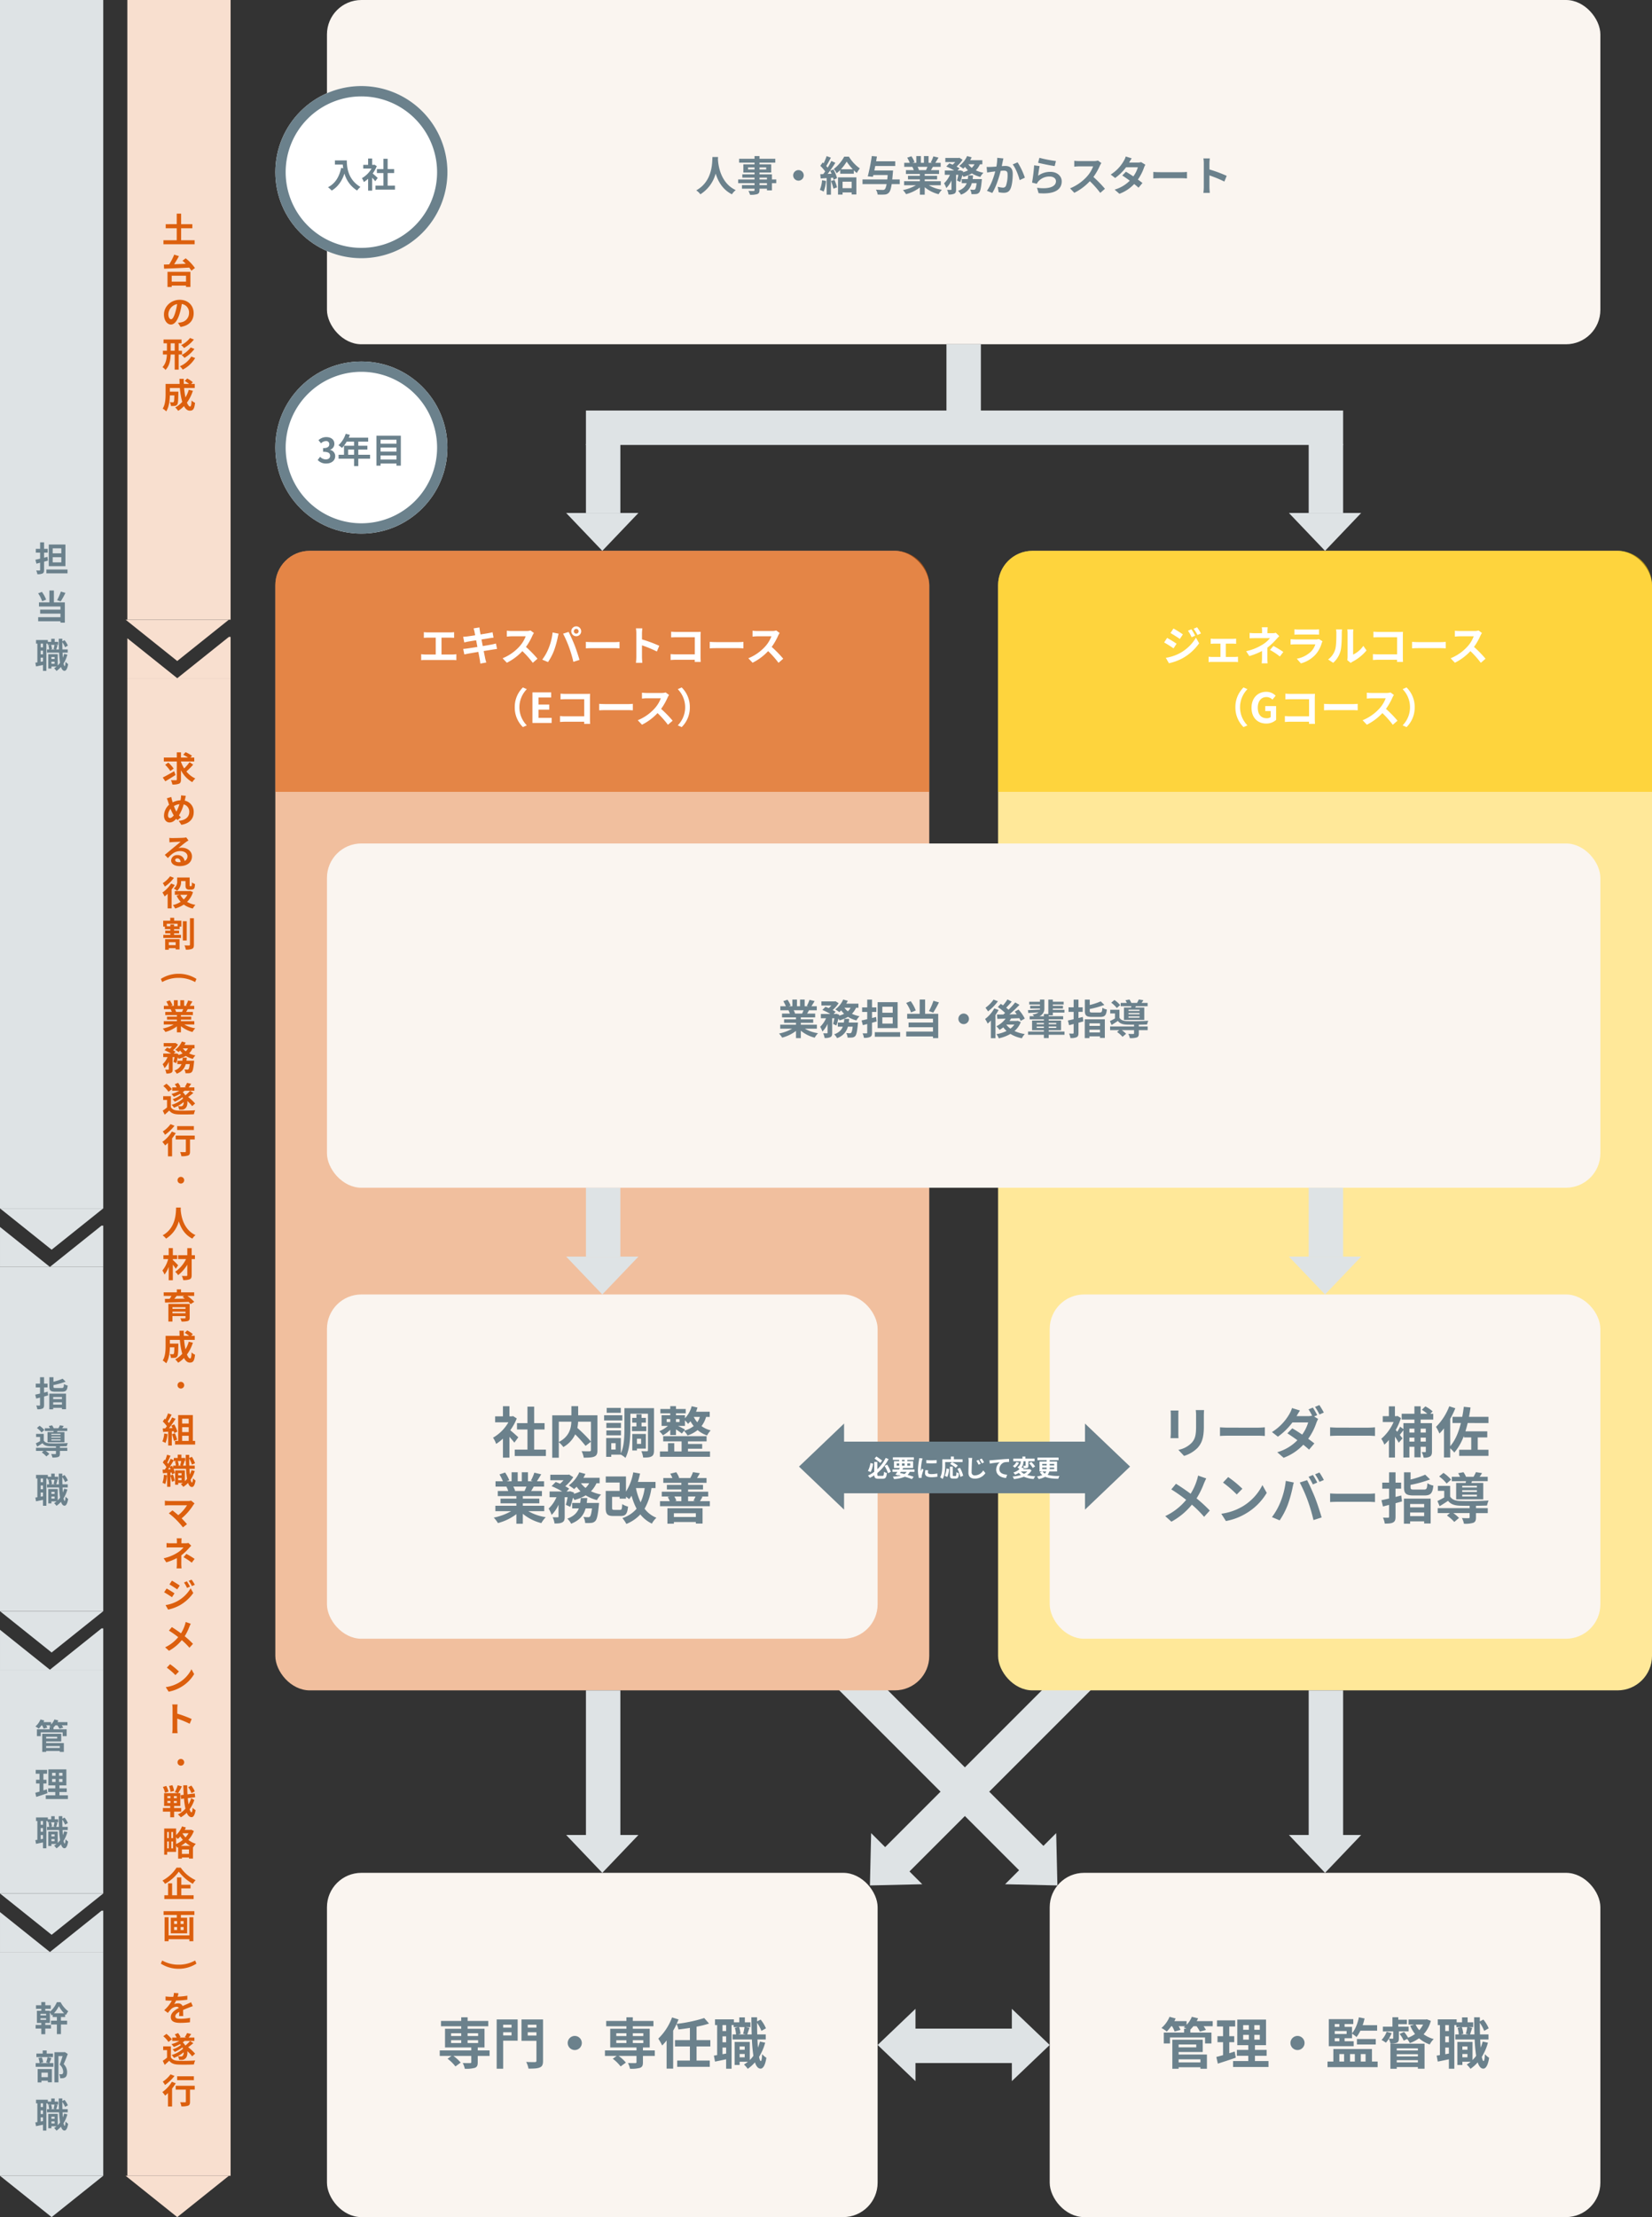 <svg xmlns="http://www.w3.org/2000/svg" width="960" height="1288" viewBox="0 0 960 1288">
  <rect x="0" y="0" width="960" height="1288" fill="#333333" stroke="none"/>
  <g id="グループ_189" data-name="グループ 189" transform="translate(-9097 21727)">
    <rect id="長方形_6493" data-name="長方形 6493" width="60" height="702" transform="translate(9097 -21727)" fill="#dee3e5"/>
    <path id="多角形_18" data-name="多角形 18" d="M30,0,60,24H0Z" transform="translate(9157 -21001) rotate(180)" fill="#dee3e5"/>
    <path id="前面オブジェクトで型抜き_2" data-name="前面オブジェクトで型抜き 2" d="M-8017,13478h-31l30-24h1v24Zm-31,0h-29v-23.2l29,23.2Z" transform="translate(17174.002 -34469)" fill="#dee3e5"/>
    <rect id="長方形_6547" data-name="長方形 6547" width="60" height="200" transform="translate(9097 -20991)" fill="#dee3e5"/>
    <path id="多角形_19" data-name="多角形 19" d="M30,0,60,24H0Z" transform="translate(9157 -20767) rotate(180)" fill="#dee3e5"/>
    <path id="前面オブジェクトで型抜き_3" data-name="前面オブジェクトで型抜き 3" d="M-8017,13478h-31l30-24h1v24Zm-31,0h-29v-23.2l29,23.2Z" transform="translate(17174.002 -34235)" fill="#dee3e5"/>
    <rect id="長方形_6550" data-name="長方形 6550" width="60" height="130" transform="translate(9097 -20757)" fill="#dee3e5"/>
    <path id="多角形_22" data-name="多角形 22" d="M30,0,60,24H0Z" transform="translate(9157 -20603) rotate(180)" fill="#dee3e5"/>
    <path id="前面オブジェクトで型抜き_4" data-name="前面オブジェクトで型抜き 4" d="M-8017,13478h-31l30-24h1v24Zm-31,0h-29v-23.2l29,23.2Z" transform="translate(17174.002 -34071)" fill="#dee3e5"/>
    <rect id="長方形_6552" data-name="長方形 6552" width="60" height="130" transform="translate(9097 -20593)" fill="#dee3e5"/>
    <path id="多角形_24" data-name="多角形 24" d="M30,0,60,24H0Z" transform="translate(9157 -20439) rotate(180)" fill="#dee3e5"/>
    <path id="パス_364" data-name="パス 364" d="M5.64-10.54H.62v-2.92H5.64Zm0,5.24H.62V-8.32H5.64ZM8.02-15.66H-1.66V-3.1H8.02ZM-2.42-8.5-4.38-8v-2.94h2.1v-2.2h-2.1v-3.78H-6.7v3.78H-9.18v2.2H-6.7v3.5c-1,.24-1.96.46-2.74.62l.62,2.28L-6.7-5.1V-.94c0,.28-.1.38-.38.38-.26,0-1.1,0-1.88-.02A7.9,7.9,0,0,1-8.3,1.58a6.441,6.441,0,0,0,3.04-.44c.66-.34.88-.92.88-2.08V-5.7c.76-.2,1.5-.42,2.24-.62Zm-.62,7.36V1.08H9.24V-1.14Zm8.4,12.8a28.65,28.65,0,0,1-2.18,5l2.08.72a45.069,45.069,0,0,0,2.76-4.94ZM-3.2,16.34a18.357,18.357,0,0,0-2.46-4.5l-2.18.86A18.864,18.864,0,0,1-5.5,17.3Zm4.52-5.3H-1.3v6.92H-7.36v2.38H5.14v1.84H-6.68v2.3H5.14v2.08H-7.82v2.36H5.14v.82H7.68V17.96H1.32ZM-.12,53.6V52.4H1.72v1.2Zm1.84-3.94v1.2H-.12v-1.2Zm-.06-7.02a20.365,20.365,0,0,1-.52,2.44l1.02.22H-.7l.9-.22a8.913,8.913,0,0,0-.52-2.44Zm-6.68,1.42H-6.34V41.9h1.32Zm-1.32,8.42V50.06h1.32v2.18Zm1.32-4.34H-6.34V45.98h1.32Zm12.28-.26a18.878,18.878,0,0,1-.72,2.2q-.12-1.35-.18-2.94h3V45.3H6.28c-.04-1.34-.06-2.74-.06-4.22A13.717,13.717,0,0,1,7.8,44l1.64-.92A12.583,12.583,0,0,0,7.5,39.9l-1.28.68v-1.5H4.14c.02,2.22.06,4.32.12,6.22H2.66c.22-.64.5-1.54.8-2.4L2.1,42.64H3.82V40.9H1.78V39.1H-.24v1.8H-2.2V39.82H-9.06V41.9h.78V52.8c-.42.08-.82.14-1.18.18l.4,2.18c1.2-.24,2.62-.54,4.04-.84v3.42h1.98V41.9h.76v.74H-.7l-1.16.28a10.742,10.742,0,0,1,.44,2.38H-2.68v1.84H4.34a52.944,52.944,0,0,0,.54,5.92A10.922,10.922,0,0,1,3.56,54.6V48.02h-5.5v8.36H-.12V55.22h3a12.042,12.042,0,0,1-1.42,1,10.689,10.689,0,0,1,1.36,1.56,13.817,13.817,0,0,0,2.62-2.34c.48,1.46,1.14,2.26,2.04,2.28.68,0,1.62-.7,2.12-3.94a6.957,6.957,0,0,1-1.54-1.32c-.08,1.58-.24,2.5-.48,2.5-.24-.02-.46-.56-.64-1.52A19.66,19.66,0,0,0,9.16,48.3Z" transform="translate(9127 -21395)" fill="#6b818c"/>
    <path id="パス_365" data-name="パス 365" d="M-2.32-8.52c-.68.18-1.38.36-2.08.54v-3h2.04v-2.2H-4.4v-3.74H-6.74v3.74H-9.22v2.2h2.48v3.56c-1.02.24-1.98.46-2.78.62l.56,2.28,2.22-.58V-.82c0,.28-.1.36-.38.38-.26,0-1.06,0-1.84-.04A8.478,8.478,0,0,1-8.3,1.7a6.659,6.659,0,0,0,3.02-.42C-4.6.9-4.4.34-4.4-.84V-5.7c.8-.22,1.58-.44,2.36-.66ZM6-5.42V-4.2H.9V-5.42ZM.9-1.02V-2.34H6v1.32ZM-1.36,1.74H.9V.88H6v.78H8.36V-7.38H-1.36Zm3.78-12.4c-1.16,0-1.36-.1-1.36-.86v-.84a43.05,43.05,0,0,0,7.08-1.98L6.38-16.06A31.809,31.809,0,0,1,1.06-14.3v-2.62H-1.32v5.42c0,2.3.72,2.98,3.5,2.98H6.06c2.28,0,2.98-.76,3.28-3.58a6.436,6.436,0,0,1-2.16-.86c-.14,1.98-.3,2.3-1.3,2.3ZM5.16,16.58H-.18v-.6H5.16Zm0,1.62H-.18v-.62H5.16Zm0,1.64H-.18V19.2H5.16Zm-7.54-4.9V20.9H7.46V14.94H3.12l.26-.64h5.7V12.7H6.14c.28-.38.58-.84.88-1.34L4.8,11.02a14.926,14.926,0,0,1-.86,1.68H1.2a8.49,8.49,0,0,0-.92-1.66l-1.94.36a8.874,8.874,0,0,1,.68,1.3H-3.96v1.6H1.2c-.04.22-.1.44-.14.64Zm-1.84-1.2A13.094,13.094,0,0,0-7,11.28l-1.54,1.3a14.013,14.013,0,0,1,2.7,2.58Zm9.04,9.5c1.5-.02,2.94-.06,4-.1a10.191,10.191,0,0,1,.58-1.82c-2.76.2-7.98.26-10.4.16-1.7-.06-2.9-.5-3.56-1.6V16H-9.02v1.8h2.3v2.42c-.84.48-1.72.92-2.46,1.28l.8,1.88c1.12-.68,2.1-1.3,3.06-1.96.96,1.26,2.32,1.7,4.34,1.78.92.02,2.16.04,3.5.04v.84H-9.08v1.8h4.42l-1.06.88A15.067,15.067,0,0,1-3.06,29.1l1.72-1.46a13.043,13.043,0,0,0-2.08-1.76H2.52v1.54c0,.22-.1.3-.42.3-.3.02-1.4.02-2.38-.04a7.953,7.953,0,0,1,.74,2.06,10.178,10.178,0,0,0,3.34-.32c.8-.32,1.02-.88,1.02-1.94v-1.6H9.1v-1.8H4.82ZM-.12,53.6V52.4H1.72v1.2Zm1.84-3.94v1.2H-.12v-1.2Zm-.06-7.02a20.365,20.365,0,0,1-.52,2.44l1.02.22H-.7l.9-.22a8.913,8.913,0,0,0-.52-2.44Zm-6.68,1.42H-6.34V41.9h1.32Zm-1.32,8.42V50.06h1.32v2.18Zm1.32-4.34H-6.34V45.98h1.32Zm12.28-.26a18.878,18.878,0,0,1-.72,2.2q-.12-1.35-.18-2.94h3V45.3H6.28c-.04-1.34-.06-2.74-.06-4.22A13.717,13.717,0,0,1,7.8,44l1.64-.92A12.583,12.583,0,0,0,7.5,39.9l-1.28.68v-1.5H4.14c.02,2.22.06,4.32.12,6.22H2.66c.22-.64.5-1.54.8-2.4L2.1,42.64H3.82V40.9H1.78V39.1H-.24v1.8H-2.2V39.82H-9.06V41.9h.78V52.8c-.42.08-.82.14-1.18.18l.4,2.18c1.2-.24,2.62-.54,4.04-.84v3.42h1.98V41.9h.76v.74H-.7l-1.16.28a10.742,10.742,0,0,1,.44,2.38H-2.68v1.84H4.34a52.944,52.944,0,0,0,.54,5.92A10.922,10.922,0,0,1,3.56,54.6V48.02h-5.5v8.36H-.12V55.22h3a12.042,12.042,0,0,1-1.42,1,10.689,10.689,0,0,1,1.36,1.56,13.817,13.817,0,0,0,2.62-2.34c.48,1.46,1.14,2.26,2.04,2.28.68,0,1.62-.7,2.12-3.94a6.957,6.957,0,0,1-1.54-1.32c-.08,1.58-.24,2.5-.48,2.5-.24-.02-.46-.56-.64-1.52A19.66,19.66,0,0,0,9.16,48.3Z" transform="translate(9127 -20910)" fill="#6b818c"/>
    <path id="パス_366" data-name="パス 366" d="M4.74-1.66V-.54H-3.18V-1.66ZM3.22-7.06v1.04h-6.4V-7.06Zm-6.4,2.74H5.58V-8.78H-5.46V1.76h2.28V1.22H4.74v.54H7.1V-3.4H-3.18ZM9.2-15.54H3.4q.27-.51.48-1.02L1.62-17.1a9.221,9.221,0,0,1-1.9,2.9v-1.34H-4.72c.16-.32.32-.64.46-.96l-2.22-.6a10.737,10.737,0,0,1-2.94,4.06,12.512,12.512,0,0,1,1.94,1.28,14.772,14.772,0,0,0,1.6-1.92h.32a10.208,10.208,0,0,1,.92,1.92l2.14-.6a10.084,10.084,0,0,0-.66-1.32H-.82c-.16.14-.34.28-.5.4.26.12.64.3,1,.5H-1.2v1.4H-8.56v3.96h2.24V-9.6H6.42v2.18H8.74v-3.96H1.08v-1.08a13.429,13.429,0,0,0,1.1-1.22H3.34a11.79,11.79,0,0,1,1.2,1.96l2.2-.62a10.062,10.062,0,0,0-.84-1.34H9.2ZM-2.82,23.5c-.64.22-1.3.42-1.96.62v-4h1.8V17.94h-1.8V14.42h2.14V12.2h-6.6v2.22h2.2v3.52H-9.06v2.18h2.02v4.7c-.92.26-1.74.48-2.44.66l.54,2.42c1.92-.62,4.32-1.38,6.52-2.16ZM.26,17.46H2.32v1.72H.26Zm0-3.54H2.32V15.6H.26ZM6.3,15.6H4.32V13.92H6.3Zm0,3.58H4.32V17.46H6.3ZM4.54,26.96v-1.9H8.78V22.92H4.54V21.2H8.56V11.9H-1.88v9.3h4v1.72H-2.02v2.14H2.12v1.9H-3.4v2.16H9.46V26.96ZM-.12,53.6V52.4H1.72v1.2Zm1.84-3.94v1.2H-.12v-1.2Zm-.06-7.02a20.365,20.365,0,0,1-.52,2.44l1.02.22H-.7l.9-.22a8.913,8.913,0,0,0-.52-2.44Zm-6.68,1.42H-6.34V41.9h1.32Zm-1.32,8.42V50.06h1.32v2.18Zm1.32-4.34H-6.34V45.98h1.32Zm12.28-.26a18.878,18.878,0,0,1-.72,2.2q-.12-1.35-.18-2.94h3V45.3H6.28c-.04-1.34-.06-2.74-.06-4.22A13.717,13.717,0,0,1,7.8,44l1.64-.92A12.583,12.583,0,0,0,7.5,39.9l-1.28.68v-1.5H4.14c.02,2.22.06,4.32.12,6.22H2.66c.22-.64.5-1.54.8-2.4L2.1,42.64H3.82V40.9H1.78V39.1H-.24v1.8H-2.2V39.82H-9.06V41.9h.78V52.8c-.42.08-.82.14-1.18.18l.4,2.18c1.2-.24,2.62-.54,4.04-.84v3.42h1.98V41.9h.76v.74H-.7l-1.16.28a10.742,10.742,0,0,1,.44,2.38H-2.68v1.84H4.34a52.944,52.944,0,0,0,.54,5.92A10.922,10.922,0,0,1,3.56,54.6V48.02h-5.5v8.36H-.12V55.22h3a12.042,12.042,0,0,1-1.42,1,10.689,10.689,0,0,1,1.36,1.56,13.817,13.817,0,0,0,2.62-2.34c.48,1.46,1.14,2.26,2.04,2.28.68,0,1.62-.7,2.12-3.94a6.957,6.957,0,0,1-1.54-1.32c-.08,1.58-.24,2.5-.48,2.5-.24-.02-.46-.56-.64-1.52A19.66,19.66,0,0,0,9.16,48.3Z" transform="translate(9127 -20711)" fill="#6b818c"/>
    <path id="パス_367" data-name="パス 367" d="M1.36-10.42a18.514,18.514,0,0,0,2.86-4.12,19.181,19.181,0,0,0,3.02,4.12ZM-3.2-9.18H-6.48v-.9H-3.2Zm0,2.58H-6.48v-.9H-3.2ZM5.42-8.24H7.84v-1.6c.18.16.34.3.52.44a13.651,13.651,0,0,1,1.3-2.18,15.519,15.519,0,0,1-4.44-5.28H3.04A14.747,14.747,0,0,1-1-11.3v-.58H-3.7V-13H-.52v-2.08H-3.7v-1.86H-6v1.86H-9.08V-13H-6v1.12H-8.56V-4.8H-6v1.16H-9.3v2.12H-6V1.74h2.3V-1.52H-.36V-3.64H-3.7V-4.8H-1v-6.12A10.425,10.425,0,0,1-.02-9.14c.2-.16.42-.34.62-.52v1.42H3.06V-6.1H-.36v2.2H3.06V1.7H5.42V-3.9H9V-6.1H5.42ZM.8,12.98H-2.88V11.2h-2.3v1.78H-8.84v2.06H.8ZM-2.18,24.06V26.7H-5.92V24.06Zm-5.94,5.7h2.2v-1h3.74v.92H.14V22H-8.12ZM-2.36,15.1a20.943,20.943,0,0,1-.82,3.02l1.62.42H-6.8l1.88-.44a10.07,10.07,0,0,0-.82-2.92l-1.94.4a12.615,12.615,0,0,1,.7,2.96H-9.26V20.7H1.02V18.54H-1.3c.34-.78.76-1.86,1.18-2.96Zm10-2.98-.36.08H1.64V29.74H3.96V14.44H6.38C5.9,15.96,5.26,18,4.68,19.42A5.744,5.744,0,0,1,6.72,23.5c0,.68-.12,1.14-.48,1.36a1.683,1.683,0,0,1-.74.16A11.063,11.063,0,0,1,4.38,25a5.3,5.3,0,0,1,.58,2.32,10.347,10.347,0,0,0,1.6-.04,3.364,3.364,0,0,0,1.36-.5C8.68,26.24,9,25.26,9,23.8a6.385,6.385,0,0,0-2-4.68c.8-1.7,1.68-4,2.38-5.92ZM-.12,53.6V52.4H1.72v1.2Zm1.84-3.94v1.2H-.12v-1.2Zm-.06-7.02a20.365,20.365,0,0,1-.52,2.44l1.02.22H-.7l.9-.22a8.913,8.913,0,0,0-.52-2.44Zm-6.68,1.42H-6.34V41.9h1.32Zm-1.32,8.42V50.06h1.32v2.18Zm1.32-4.34H-6.34V45.98h1.32Zm12.28-.26a18.878,18.878,0,0,1-.72,2.2q-.12-1.35-.18-2.94h3V45.3H6.28c-.04-1.34-.06-2.74-.06-4.22A13.717,13.717,0,0,1,7.8,44l1.64-.92A12.583,12.583,0,0,0,7.5,39.9l-1.28.68v-1.5H4.14c.02,2.22.06,4.32.12,6.22H2.66c.22-.64.5-1.54.8-2.4L2.1,42.64H3.82V40.9H1.78V39.1H-.24v1.8H-2.2V39.82H-9.06V41.9h.78V52.8c-.42.08-.82.14-1.18.18l.4,2.18c1.2-.24,2.62-.54,4.04-.84v3.42h1.98V41.9h.76v.74H-.7l-1.16.28a10.742,10.742,0,0,1,.44,2.38H-2.68v1.84H4.34a52.944,52.944,0,0,0,.54,5.92A10.922,10.922,0,0,1,3.56,54.6V48.02h-5.5v8.36H-.12V55.22h3a12.042,12.042,0,0,1-1.42,1,10.689,10.689,0,0,1,1.36,1.56,13.817,13.817,0,0,0,2.62-2.34c.48,1.46,1.14,2.26,2.04,2.28.68,0,1.62-.7,2.12-3.94a6.957,6.957,0,0,1-1.54-1.32c-.08,1.58-.24,2.5-.48,2.5-.24-.02-.46-.56-.64-1.52A19.66,19.66,0,0,0,9.16,48.3Z" transform="translate(9127 -20547)" fill="#6b818c"/>
    <rect id="長方形_6553" data-name="長方形 6553" width="60" height="360" transform="translate(9171 -21727)" fill="#f8dfcf"/>
    <path id="多角形_25" data-name="多角形 25" d="M30,0,60,24H0Z" transform="translate(9230 -21343) rotate(180)" fill="#f8dfcf"/>
    <path id="前面オブジェクトで型抜き_5" data-name="前面オブジェクトで型抜き 5" d="M-8017,13478h-31l30-24h1v24Zm-31,0h-29v-23.2l29,23.2Z" transform="translate(17248 -34811)" fill="#f8dfcf"/>
    <rect id="長方形_6555" data-name="長方形 6555" width="60" height="870" transform="translate(9171 -21333)" fill="#f8dfcf"/>
    <path id="多角形_27" data-name="多角形 27" d="M30,0,60,24H0Z" transform="translate(9230 -20439) rotate(180)" fill="#f8dfcf"/>
    <path id="パス_361" data-name="パス 361" d="M11.26-1.44V-8.4h6.52v-2.36H11.26V-16.9H8.7v6.14H2.28V-8.4H8.7v6.96H.98V.9H19.1V-1.44ZM14.1,19.18v3.46H5.78V19.18ZM3.34,25.72H5.78v-.8H14.1v.78h2.56V16.92H3.34Zm8.7-15.26c.62.54,1.28,1.14,1.92,1.78-2.3.1-4.62.2-6.78.28.96-1.46,1.96-3.14,2.8-4.72L7.24,6.92a34.319,34.319,0,0,1-2.94,5.7c-1.12.02-2.16.06-3.08.08l.14,2.4c3.72-.14,9.3-.36,14.58-.64a12.908,12.908,0,0,1,1.28,1.82l2.06-1.58A26.577,26.577,0,0,0,13.9,9.06Zm6.5,30.5c0-4.36-3.12-7.8-8.08-7.8-5.18,0-9.18,3.94-9.18,8.56,0,3.38,1.84,5.82,4.06,5.82,2.18,0,3.9-2.48,5.1-6.52a40.447,40.447,0,0,0,1.2-5.42,4.944,4.944,0,0,1,4.2,5.28,5.427,5.427,0,0,1-4.56,5.36,15.383,15.383,0,0,1-1.86.32l1.5,2.38C15.96,48.16,18.54,45.18,18.54,40.96Zm-14.7.5a6.3,6.3,0,0,1,5.08-5.8A30.02,30.02,0,0,1,7.86,40.5c-.82,2.7-1.6,3.96-2.44,3.96C4.64,44.46,3.84,43.48,3.84,41.46ZM16.42,55.34a15.06,15.06,0,0,1-5.16,4.16,7.859,7.859,0,0,1,1.68,1.68,20.364,20.364,0,0,0,5.74-4.92Zm.4,5.5a16.211,16.211,0,0,1-5.28,4.42,10.01,10.01,0,0,1,1.66,1.66,21.331,21.331,0,0,0,5.8-5.2ZM5.2,62.74v-4.3H7.52v4.3Zm6.56,2.2v-2.2H9.84v-4.3H11.5V56.22H1.04v2.22H3v4.3H.68v2.2h2.3c-.12,2.68-.62,5.28-2.54,7.32A9.078,9.078,0,0,1,2.18,73.9c2.36-2.46,2.9-5.7,3-8.96H7.52v8.8H9.84v-8.8Zm5.4,1.18a14.3,14.3,0,0,1-6.64,5.66,8.907,8.907,0,0,1,1.66,1.94A17.881,17.881,0,0,0,19.42,67ZM15.7,85.44a20.245,20.245,0,0,1-1.92,4.44,47.228,47.228,0,0,1-.8-5.48h6.18V82.04H17.08l.96-1.02a16.733,16.733,0,0,0-3.26-2.14L13.34,80.3a25.039,25.039,0,0,1,2.56,1.74H12.84c-.04-.98-.06-1.96-.04-2.96H10.3c0,1,.04,1.98.08,2.96H2.22v5.84c0,2.6-.14,6.08-1.66,8.48a10.411,10.411,0,0,1,2.02,1.62c1.64-2.44,2.06-6.34,2.14-9.26h2.6c-.06,2.52-.14,3.48-.34,3.76a.647.647,0,0,1-.6.24c-.32,0-1-.02-1.72-.08a5.4,5.4,0,0,1,.66,2.22,15.738,15.738,0,0,0,2.3-.06A1.879,1.879,0,0,0,9,94c.46-.58.58-2.36.64-6.56,0-.28.02-.9.02-.9H4.72V84.4h5.8a41.315,41.315,0,0,0,1.38,8.06A15.279,15.279,0,0,1,7.82,95.7a15.678,15.678,0,0,1,1.72,1.96,16.952,16.952,0,0,0,3.38-2.72c.88,1.64,1.98,2.64,3.38,2.64,1.86,0,2.66-.88,3.04-4.58a6.469,6.469,0,0,1-2.02-1.34c-.1,2.5-.34,3.5-.82,3.5-.64,0-1.28-.84-1.86-2.28a23.232,23.232,0,0,0,3.44-6.86Z" transform="translate(9191 -21586)" fill="#dc5f0d"/>
    <path id="パス_363" data-name="パス 363" d="M7.2-5.96C4.82-4.58,2.24-3.14.58-2.32L2.06-.12C3.8-1.12,6.02-2.5,8-3.78ZM6.92-7.48a18.982,18.982,0,0,0-3.12-3.5L1.98-9.7a19.514,19.514,0,0,1,3,3.62Zm9.24-3.76A24.915,24.915,0,0,1,13.02-7.6a20.449,20.449,0,0,1-1.86-3.82v-.2h7.72v-2.3H16.66l.92-1.04a24.65,24.65,0,0,0-3.72-2.08l-1.38,1.5a27.613,27.613,0,0,1,2.76,1.62H11.16v-3H8.74v3H1.2v2.3H8.74V-1.2c0,.36-.14.48-.52.48-.4,0-1.66.02-2.88-.04a9.869,9.869,0,0,1,.82,2.5,9.178,9.178,0,0,0,3.9-.48c.84-.38,1.1-1.04,1.1-2.44V-6.54A16.556,16.556,0,0,0,17.74.38,9.554,9.554,0,0,1,19.5-1.74a14.463,14.463,0,0,1-5.18-4.08,46.081,46.081,0,0,0,3.94-3.96ZM13.98,8.32l-2.76-.26a13.511,13.511,0,0,1-.16,1.9q-.06.45-.18.96a10.9,10.9,0,0,0-4.54,1.2c-.14-.42-.26-.84-.36-1.22-.16-.6-.32-1.26-.44-1.92L2.92,9.8a12.69,12.69,0,0,1,.8,2.08c.18.54.34,1.08.54,1.62A8.744,8.744,0,0,0,1.3,19.82c0,2.58,1.52,3.98,3.18,3.98,1.48,0,2.6-.66,3.94-2.12.2.26.44.52.68.78l2.02-1.6a15.985,15.985,0,0,1-1.1-1.2,25.292,25.292,0,0,0,2.72-6.36,4.328,4.328,0,0,1,3.24,4.42c0,2.5-1.74,4.76-6.12,5.12l1.52,2.32c4.16-.64,7.18-3.06,7.18-7.3a6.593,6.593,0,0,0-5.22-6.76c.06-.26.12-.5.18-.76C13.64,9.84,13.82,8.86,13.98,8.32ZM3.64,19.62a6.043,6.043,0,0,1,1.48-3.76A21.543,21.543,0,0,0,6.98,19.7c-.74.9-1.48,1.52-2.2,1.52S3.64,20.6,3.64,19.62ZM7.06,14.3a8.014,8.014,0,0,1,3.22-1.12A23.041,23.041,0,0,1,8.5,17.5,20.539,20.539,0,0,1,7.06,14.3ZM7.8,45.64c0-.5.48-.96,1.24-.96,1.08,0,1.82.84,1.94,2.14a10.441,10.441,0,0,1-1.16.06C8.62,46.88,7.8,46.38,7.8,45.64ZM4.4,32.76l.08,2.6c.46-.06,1.1-.12,1.64-.16,1.06-.06,3.82-.18,4.84-.2-.98.86-3.06,2.54-4.18,3.46-1.18.98-3.6,3.02-5.02,4.16L3.58,44.5c2.14-2.44,4.14-4.06,7.2-4.06,2.36,0,4.16,1.22,4.16,3.02a2.9,2.9,0,0,1-1.66,2.72,4,4,0,0,0-4.26-3.42,3.351,3.351,0,0,0-3.58,3.12c0,2,2.1,3.28,4.88,3.28,4.84,0,7.24-2.5,7.24-5.66,0-2.92-2.58-5.04-5.98-5.04a7.813,7.813,0,0,0-1.9.22c1.26-1,3.36-2.76,4.44-3.52.46-.34.94-.62,1.4-.92l-1.3-1.78a8.738,8.738,0,0,1-1.52.22c-1.14.1-5.42.18-6.48.18A13.879,13.879,0,0,1,4.4,32.76Zm6.82,25.08H13.8v2.34c0,1.32.18,1.76.56,2.14a2.179,2.179,0,0,0,1.5.52h1.2a2.922,2.922,0,0,0,1.2-.24,1.464,1.464,0,0,0,.76-.86,8.688,8.688,0,0,0,.3-2.16,6.566,6.566,0,0,1-1.78-.94c-.02.74-.04,1.38-.08,1.66s-.12.4-.2.44a.668.668,0,0,1-.3.06h-.42a.391.391,0,0,1-.28-.08c-.06-.08-.06-.26-.06-.62V55.76H8.96v2.06a4.865,4.865,0,0,1-2.02,4.36A10.285,10.285,0,0,1,8.9,63.52a6.71,6.71,0,0,0,2.32-5.64Zm-6.4-2.76A15.177,15.177,0,0,1,.6,59.04a15.853,15.853,0,0,1,1.18,2,20.81,20.81,0,0,0,5.28-5.06Zm.62,4.18A18.526,18.526,0,0,1,.4,64.5a14.378,14.378,0,0,1,1.26,2.28,19.769,19.769,0,0,0,1.76-1.54v8.48h2.3v-11a23.612,23.612,0,0,0,1.84-2.58ZM14.9,65.8a10.653,10.653,0,0,1-2.1,2.72,9.543,9.543,0,0,1-2.02-2.72Zm1.64-2.24-.44.1H7.58V65.8H10.4l-1.78.54A13.516,13.516,0,0,0,11,69.9a15.145,15.145,0,0,1-4.52,1.9,9.827,9.827,0,0,1,1.3,2,18.529,18.529,0,0,0,5.02-2.3,14.44,14.44,0,0,0,5.24,2.3,9.8,9.8,0,0,1,1.52-2.12,14.847,14.847,0,0,1-4.86-1.74,13.206,13.206,0,0,0,3.44-5.66ZM8.08,93.36v1.7H4.1v-1.7ZM1.96,97.72H4.1v-.88H8.08v.7h2.26V91.58H1.96ZM9.2,84.12H7.16V83.04H4.98v1.08H2.94V82.64H9.2Zm-2-4.94H4.92v1.68H.84v3.42h.98V85.8H4.98v.84H2.02v1.58H4.98v.86H.9V90.9H11.18V89.08H7.16v-.86h2.92V86.64H7.16V85.8h3.2V84.28H11.4V80.86H7.2Zm7.3,2H12.24V92.36H14.5Zm1.88-1.76v15.4c0,.32-.14.44-.48.44-.4,0-1.54.02-2.7-.04a9.743,9.743,0,0,1,.78,2.46,8.8,8.8,0,0,0,3.66-.48c.8-.36,1.04-1.04,1.04-2.36V79.42Zm-3.92,52.84c-.22.54-.46,1.12-.7,1.6H8.02l.34-.06a10.744,10.744,0,0,0-.68-1.54Zm6.46,8.92v-1.96H11.14v-.88h6v-1.72h-6v-.9h6.94v-1.86H14.16c.3-.48.62-1.02.94-1.6h3.76v-1.94h-2.6c.46-.7,1-1.6,1.56-2.52l-2.5-.6a16.111,16.111,0,0,1-1.26,2.9l.72.22H13v-3.26H10.76v3.26H9.28v-3.26H7.06v3.26H5.24l.98-.36a15.134,15.134,0,0,0-1.52-2.82l-2.04.7a17.927,17.927,0,0,1,1.24,2.48H1.22v1.94H5.4l-.24.04a8.987,8.987,0,0,1,.68,1.56H2.04v1.86H8.8v.9H3.04v1.72H8.8v.88H1.16v1.96H6.9a21.012,21.012,0,0,1-6.32,2.34A11.093,11.093,0,0,1,2.1,145.5a18.972,18.972,0,0,0,6.7-3.24v3.48h2.34v-3.6a17.072,17.072,0,0,0,6.72,3.38,11.188,11.188,0,0,1,1.6-2.16,17.867,17.867,0,0,1-6.34-2.18ZM14.36,162.2c.08-.58.14-1.18.2-1.78H12.18a16.7,16.7,0,0,1-.2,1.78H9.06v1.98h2.42A6.411,6.411,0,0,1,7.3,167.9a6.727,6.727,0,0,1,1.38,1.84,7.99,7.99,0,0,0,5.26-5.56h2.32c-.22,1.86-.48,2.72-.76,2.98a.815.815,0,0,1-.64.22,16.938,16.938,0,0,1-1.72-.1,5.244,5.244,0,0,1,.64,2.2,15.281,15.281,0,0,0,2.24-.04,2.2,2.2,0,0,0,1.46-.7c.58-.64.94-2.18,1.26-5.64.04-.28.08-.9.08-.9Zm.88-7.16a6.078,6.078,0,0,1-1.32,1.7,7.842,7.842,0,0,1-1.66-1.7Zm3.8,0v-1.98h-5.9a13.408,13.408,0,0,0,.74-1.4l-2.22-.6a11.923,11.923,0,0,1-3.82,4.76,17.463,17.463,0,0,1,1.94,1.34,11.912,11.912,0,0,0,.9-.86,11.308,11.308,0,0,0,1.42,1.66,12.118,12.118,0,0,1-2.44.92l.08-.46-1.44-.48-.32.1H7.02L8,157.02a11.194,11.194,0,0,0-1.46-.88,14.929,14.929,0,0,0,2.92-3.3l-1.52-.96-.36.08H1.12v2h4.8a12.49,12.49,0,0,1-1.26,1.26c-.54-.24-1.1-.46-1.58-.64l-1.5,1.52a29.014,29.014,0,0,1,3.86,1.94H.86v2.08h2.5a12.566,12.566,0,0,1-2.84,4.12,13.328,13.328,0,0,1,1.08,2.3,12.117,12.117,0,0,0,2.5-3.7v4.28c0,.24-.08.28-.32.3-.26,0-1.06,0-1.8-.02a7.923,7.923,0,0,1,.68,2.26,5.9,5.9,0,0,0,2.82-.42c.7-.36.86-1,.86-2.08v-7.04H7.4a26.069,26.069,0,0,1-.64,2.76l1.6.74a23.346,23.346,0,0,0,.98-3.34,7.57,7.57,0,0,1,.56.84,16.008,16.008,0,0,0,4.08-1.68,14.406,14.406,0,0,0,4.08,1.72,9.134,9.134,0,0,1,1.5-2.02,15.562,15.562,0,0,1-3.68-1.18,9.824,9.824,0,0,0,2-2.92Zm.34,32.02a26.948,26.948,0,0,0-4.04-3.76c.94-.66,2.04-1.52,3.04-2.36l-1.94-1.24a20.344,20.344,0,0,1-2.74,2.64,7.581,7.581,0,0,0-1.5-1.84,11.312,11.312,0,0,0,1.08-.86h5.68V177.7H15.62c.44-.56.98-1.28,1.48-2.06l-2.4-.56a17.286,17.286,0,0,1-1.3,2.36l.96.26h-4.1l.64-.26a8.808,8.808,0,0,0-1.42-2.36l-1.92.78a9.142,9.142,0,0,1,1.1,1.84H6.08v1.94h4.14a18.537,18.537,0,0,1-4.58,1.88A14.4,14.4,0,0,1,7,183.16a23.049,23.049,0,0,0,3.6-1.64c.18.18.34.36.5.54a16.084,16.084,0,0,1-4.84,2.5,6.781,6.781,0,0,1,1.26,1.48A18.39,18.39,0,0,0,12,183.38c.12.26.24.54.34.8a16.873,16.873,0,0,1-6.62,3.66,7.613,7.613,0,0,1,1.36,1.66,18.7,18.7,0,0,0,5.66-3.26,2.793,2.793,0,0,1-.54,1.98,1.158,1.158,0,0,1-1.08.44,14.619,14.619,0,0,1-1.72-.1,4.421,4.421,0,0,1,.64,2.04c.54.04,1.04.06,1.48.06a2.811,2.811,0,0,0,2.22-.84c.88-.7,1.34-2.38,1.1-4.24a20.721,20.721,0,0,1,2.82,3.02ZM5.86,178.74a17.38,17.38,0,0,0-3.14-3.18L.9,176.92a15.585,15.585,0,0,1,3,3.32Zm-.54,4.08H.82V185H3.06v4.36A23.969,23.969,0,0,1,.58,191.2l1.12,2.36c1.02-.86,1.84-1.62,2.64-2.4,1.2,1.54,2.8,2.12,5.18,2.22,2.44.1,6.68.06,9.16-.06a10.844,10.844,0,0,1,.74-2.32c-2.76.22-7.48.28-9.88.18-2.04-.08-3.44-.64-4.22-1.98ZM18.66,200.2H8.94v2.26h9.72ZM5.1,199.06a17.792,17.792,0,0,1-4.52,4.26,13.828,13.828,0,0,1,1.32,1.94A26.85,26.85,0,0,0,7.4,200Zm.76,4.32a19.487,19.487,0,0,1-5.5,5.98,23.435,23.435,0,0,1,1.62,2.06c.54-.44,1.08-.94,1.64-1.48v7.82H6V207.32a26.527,26.527,0,0,0,2.14-3.06Zm13.3,2.32H8.1v2.26H14v6.96c0,.3-.14.38-.5.38-.36.02-1.68.02-2.82-.04a10.114,10.114,0,0,1,.72,2.42,11.041,11.041,0,0,0,3.9-.4c.88-.36,1.12-1.02,1.12-2.3v-7.02h2.74ZM8.34,247.52c-.14,2.64.14,11.72-7.84,16.14a8.335,8.335,0,0,1,2,1.9,17.079,17.079,0,0,0,7.4-10.04c1.12,3.68,3.36,7.8,7.88,10.04a7.818,7.818,0,0,1,1.84-2.02c-7.46-3.5-8.46-12.12-8.62-14.88.02-.42.04-.82.06-1.14Zm1.18,33.54c-.44-.5-2.28-2.42-3.08-3.08v-.54H8.96v-2.26H6.44v-4.12H4.04v4.12H.96v2.26H3.74a18.237,18.237,0,0,1-3.36,6.64,11.625,11.625,0,0,1,1.22,2.38,17.731,17.731,0,0,0,2.44-4.48v7.74h2.4v-9.04c.66.86,1.3,1.76,1.7,2.4Zm9.76-5.88h-1.9V271.1H14.84v4.08H9.52v2.26h4.6a19.239,19.239,0,0,1-6.32,7.38,9.314,9.314,0,0,1,1.72,1.96,23.261,23.261,0,0,0,5.32-6.06v6.08c0,.36-.14.46-.5.48-.34,0-1.58,0-2.68-.04a9.158,9.158,0,0,1,.8,2.4,9.445,9.445,0,0,0,3.8-.46c.82-.38,1.12-1,1.12-2.38v-9.36h1.9ZM6.22,308.94v-.96H13.8v.96Zm7.58-3.54v.96H6.22v-.96Zm2.42-1.92H3.84v10.26H6.22v-3.16H13.8v.92c0,.28-.1.38-.46.38-.3.02-1.58.02-2.54-.04a9.44,9.44,0,0,1,.7,1.9,12.487,12.487,0,0,0,3.62-.3c.82-.3,1.1-.8,1.1-1.92Zm-3.16-4.64-.96.58c.42.3.86.64,1.3,1-2.1.04-4.18.06-6.12.1.46-.54.94-1.12,1.38-1.68Zm5.78,0v-2.08H11.2v-1.7H8.76v1.7H1.12v2.08H5.66c-.32.56-.68,1.16-1.06,1.7l-2.78.04.06,2.14c3.5-.08,8.72-.22,13.7-.4a13.328,13.328,0,0,1,1.2,1.28l2.1-1.34a26.59,26.59,0,0,0-4-3.42Zm-3.14,26.6a20.245,20.245,0,0,1-1.92,4.44,47.229,47.229,0,0,1-.8-5.48h6.18v-2.36H17.08l.96-1.02a16.732,16.732,0,0,0-3.26-2.14l-1.44,1.42a25.038,25.038,0,0,1,2.56,1.74H12.84c-.04-.98-.06-1.96-.04-2.96H10.3c0,1,.04,1.98.08,2.96H2.22v5.84c0,2.6-.14,6.08-1.66,8.48a10.412,10.412,0,0,1,2.02,1.62c1.64-2.44,2.06-6.34,2.14-9.26h2.6c-.06,2.52-.14,3.48-.34,3.76a.647.647,0,0,1-.6.24c-.32,0-1-.02-1.72-.08a5.4,5.4,0,0,1,.66,2.22,15.732,15.732,0,0,0,2.3-.06A1.879,1.879,0,0,0,9,334c.46-.58.58-2.36.64-6.56,0-.28.02-.9.02-.9H4.72V324.4h5.8a41.315,41.315,0,0,0,1.38,8.06,15.279,15.279,0,0,1-4.08,3.24,15.678,15.678,0,0,1,1.72,1.96,16.952,16.952,0,0,0,3.38-2.72c.88,1.64,1.98,2.64,3.38,2.64,1.86,0,2.66-.88,3.04-4.58a6.469,6.469,0,0,1-2.02-1.34c-.1,2.5-.34,3.5-.82,3.5-.64,0-1.28-.84-1.86-2.28a23.232,23.232,0,0,0,3.44-6.86ZM1.42,378.76A14.541,14.541,0,0,1,.36,383.4a11.754,11.754,0,0,1,1.82.86,18.491,18.491,0,0,0,1.2-5.16Zm5.56-1.3a10.883,10.883,0,0,1,.28,1.08l1.8-.84a16.311,16.311,0,0,0-1.84-4.22l-1.68.74c.24.42.48.9.7,1.38l-2.02.08a64.388,64.388,0,0,0,3.82-5.42l-2.02-.84a31.275,31.275,0,0,1-1.84,3.28c-.2-.26-.44-.56-.7-.84.72-1.12,1.54-2.66,2.26-4.04l-2.1-.74a26.438,26.438,0,0,1-1.46,3.48l-.48-.42L.58,371.78a18.842,18.842,0,0,1,2.4,2.74c-.3.44-.62.86-.92,1.24l-1.48.06.2,2.08,2.96-.2v8.06h2.1v-8.22Zm-1.1,1.74a20.355,20.355,0,0,1,1.18,3.86l1.88-.66a22.808,22.808,0,0,0-1.3-3.76Zm5.96.9h3.82v2.96H11.84Zm3.82-9.9v2.78H11.84V370.2Zm0,7.76H11.84V375.1h3.82Zm2.4,5.1v-15H9.54v15H7.7v2.14H19.4v-2.14ZM1.22,402.76a15.443,15.443,0,0,1-.8,4.64,10.92,10.92,0,0,1,1.62.76,20.975,20.975,0,0,0,.98-5.12Zm8.34,3.12v-1.24H11.5v1.24Zm1.94-4.04v1.22H9.56v-1.22Zm-6.76-3.8c.8-1.24,1.58-2.56,2.26-3.72v.44H8.76L7.7,395a10,10,0,0,1,.5,2.44H6.64v1.32c-.18-.42-.38-.84-.58-1.22Zm-1.04,1.6c.28-.42.58-.86.86-1.32.18.4.36.82.54,1.24Zm7.76-2.2H9.16l.72-.18a8.236,8.236,0,0,0-.56-2.5h2a21.317,21.317,0,0,1-.66,2.48Zm5.84,2.62a14.1,14.1,0,0,1-.98,2.5c-.1-.96-.16-2.06-.22-3.26h3.06v-1.86H16.02c-.04-1.3-.06-2.7-.06-4.16a18.41,18.41,0,0,1,1.56,3.56l1.82-.8a20.118,20.118,0,0,0-1.8-3.7l-1.58.64v-1.8H13.92c.02,2.26.06,4.34.12,6.26h-1.7c.28-.68.62-1.64.94-2.52l-.74-.16h1.14v-1.78H11.42v-1.92H9.26v1.92H7v1.3l-1.84-.8c-.36.88-.86,1.9-1.4,2.92a8.026,8.026,0,0,0-.54-.68c.58-1.12,1.26-2.66,1.86-4l-2-.64a24.079,24.079,0,0,1-1.1,3.26c-.14-.14-.26-.28-.4-.4L.6,395.62a18.419,18.419,0,0,1,2.1,2.64c-.32.52-.62,1.02-.92,1.46l-1.3.06.2,2.08c.74-.06,1.58-.12,2.44-.2v8.08H5.06V403.3a25.326,25.326,0,0,1,.84,3.52l1.64-.58a22.41,22.41,0,0,0-.98-3.62l-1.5.46v-1.6l.66-.06a8.379,8.379,0,0,1,.22,1.06l1.68-.7a12.132,12.132,0,0,0-.76-2.48h7.26a50.456,50.456,0,0,0,.58,5.82,16.6,16.6,0,0,1-1.28,1.38v-6.3H7.76v8.34h1.8V407.5h2.66a11.294,11.294,0,0,1-1.14.76,7.29,7.29,0,0,1,1.42,1.52,14.668,14.668,0,0,0,2.78-2.3c.52,1.52,1.24,2.34,2.24,2.38.74.02,1.62-.7,2.1-3.78a7.6,7.6,0,0,1-1.46-1.28c-.1,1.54-.3,2.46-.56,2.44-.32-.02-.6-.6-.82-1.6a18.881,18.881,0,0,0,2.4-5.08Zm1.76,19.34-2-1.64a6.461,6.461,0,0,1-1.86.22H4.1a19.2,19.2,0,0,1-2.3-.18v2.8c.42-.04,1.5-.14,2.3-.14H14.68a22.2,22.2,0,0,1-5.08,5.76c-1.26-1.1-2.58-2.18-3.38-2.78l-2.12,1.7a42.538,42.538,0,0,1,4.4,3.84,52.114,52.114,0,0,1,3.82,4.32l2.34-1.86c-.78-.94-1.96-2.24-3.1-3.38a33.321,33.321,0,0,0,6.82-7.82A6.975,6.975,0,0,1,19.06,419.4Zm-7.52,20.26H8.68a12.92,12.92,0,0,1,.12,1.84v1.04H5.34a18.816,18.816,0,0,1-2.56-.14v2.62c.62-.06,1.88-.08,2.6-.08h7.24a13.22,13.22,0,0,1-3.36,2.98,24.84,24.84,0,0,1-8.16,3.34l1.54,2.36a35.115,35.115,0,0,0,6.14-2.46v3.42a23.04,23.04,0,0,1-.16,2.56H11.5c-.06-.62-.14-1.76-.14-2.56,0-1.26.02-3.44.02-5.04a30.182,30.182,0,0,0,4.2-3.92c.44-.48,1.04-1.16,1.56-1.66l-1.66-1.62a5.994,5.994,0,0,1-1.66.2h-2.4V441.5A16.392,16.392,0,0,1,11.54,439.66Zm5.88,14.16,1.68-2.2a45.083,45.083,0,0,0-4.8-2.9l-1.66,1.92A31.455,31.455,0,0,1,17.42,453.82ZM14.6,464.64l-1.68.7a18.065,18.065,0,0,1,1.76,3.14l1.74-.74A34.011,34.011,0,0,0,14.6,464.64Zm2.74-.96-1.7.7a19.218,19.218,0,0,1,1.88,3.04l1.7-.76A25.72,25.72,0,0,0,17.34,463.68Zm-11.44.58-1.44,2.2c1.32.74,3.4,2.08,4.52,2.86l1.48-2.2C9.42,466.38,7.22,464.98,5.9,464.26Zm-3.7,14.2,1.5,2.62a25.152,25.152,0,0,0,6.68-2.46,24.125,24.125,0,0,0,7.94-7.2l-1.54-2.72A20.247,20.247,0,0,1,9,476.2,21.448,21.448,0,0,1,2.2,478.46Zm.62-9.64-1.44,2.2c1.34.72,3.42,2.06,4.56,2.86l1.46-2.24C6.38,470.92,4.18,469.54,2.82,468.82ZM16.86,489.3l-2.98-1.04a12.475,12.475,0,0,1-.48,1.84,20.739,20.739,0,0,1-2.22,4.76c-1.62-1.2-3.72-2.64-5.32-3.62l-1.7,2.04a54.989,54.989,0,0,1,5.4,3.8,22.009,22.009,0,0,1-7.6,5.9L4.2,505a25,25,0,0,0,7.44-6.18,40.273,40.273,0,0,1,4.44,4.42l2.06-2.28a52.369,52.369,0,0,0-4.8-4.42,30.205,30.205,0,0,0,2.68-5.44C16.22,490.64,16.6,489.76,16.86,489.3ZM4.82,512.8l-1.88,2a41.587,41.587,0,0,1,5,4.32l2.04-2.08A40.4,40.4,0,0,0,4.82,512.8Zm-2.5,13.32L4,528.76a21.66,21.66,0,0,0,7.42-2.82,21.267,21.267,0,0,0,7.4-7.4l-1.56-2.82a18.832,18.832,0,0,1-7.28,7.78A20.614,20.614,0,0,1,2.32,526.12Zm3.96,23.96a21.967,21.967,0,0,1-.2,2.8H9.2c-.08-.82-.18-2.22-.18-2.8v-5.66a57.764,57.764,0,0,1,7.22,2.98l1.14-2.76a65.321,65.321,0,0,0-8.36-3.1v-2.96a21.746,21.746,0,0,1,.18-2.4H6.08a13.884,13.884,0,0,1,.2,2.4Zm12.9,36.6a14.609,14.609,0,0,0-2-3.38l-1.8.94a15.42,15.42,0,0,1,1.88,3.48Zm-12-.28a16.477,16.477,0,0,0-.98-3.32l-1.96.44a15.864,15.864,0,0,1,.84,3.44Zm-3.24.38A12.9,12.9,0,0,0,2.6,583.5l-1.94.62a13.545,13.545,0,0,1,1.22,3.36Zm-.66,5.48H5.06v1.14H3.28Zm0-2.8H5.06v1.16H3.28Zm5.46,1.16H7.04v-1.16h1.7Zm0,2.78H7.04v-1.14h1.7Zm2.58,5.04v-2.1H7.18v-1.18h3.6v-7.44H9.48a41.258,41.258,0,0,0,2.24-3.94l-2.46-.66a19.2,19.2,0,0,1-1.68,4l1.82.6H1.36v7.44H4.92v1.18H.66v2.1H4.92v3.28H7.18v-3.28Zm5.8-7.78a17.812,17.812,0,0,1-1.56,3.52c-.18-1.06-.32-2.28-.44-3.58l4.3-.54-.24-2.18-4.22.52c-.1-1.66-.16-3.42-.18-5.26H12.52c.06,1.96.12,3.8.22,5.52l-1.78.22.24,2.2,1.72-.22a39.958,39.958,0,0,0,.84,5.84,13.124,13.124,0,0,1-4.42,3.38,8.5,8.5,0,0,1,1.72,1.66,14.445,14.445,0,0,0,3.44-2.66c.68,1.62,1.6,2.54,2.8,2.58.84.04,1.84-.74,2.36-4.1a7.24,7.24,0,0,1-1.7-1.36c-.12,1.72-.32,2.64-.66,2.64-.42-.04-.8-.68-1.12-1.78a19.808,19.808,0,0,0,2.74-5.38ZM11.1,618.34a19.836,19.836,0,0,0,2.74-1.92,14.929,14.929,0,0,0,2.74,1.92Zm.62,4.66v-2.58h4.1V623Zm-3.38-9.66a10.459,10.459,0,0,1,.96,1,12.921,12.921,0,0,0,1.48-1.48,16.427,16.427,0,0,0,1.48,1.98,15.966,15.966,0,0,1-3.92,2.42Zm-2.78,6.44v-4h1v4Zm-2.42-4h.94v4H3.14Zm.94-5.5v3.54H3.14v-3.54Zm2.48,3.54h-1v-3.54h1Zm9-2.8a13.3,13.3,0,0,1-1.76,2.38,13.04,13.04,0,0,1-1.72-2.22l.12-.16Zm1.54-2.08-.4.1H13.36a12.57,12.57,0,0,0,.64-1.4l-2.24-.62a13.213,13.213,0,0,1-3.42,5v-3.78H1.42v15.22H3.14v-1.64h5.2v-3.48a10.087,10.087,0,0,1,.68,1.04l.5-.22v6.56h2.2v-.64h4.1v.62h2.32v-6.62l.14.06a11.46,11.46,0,0,1,1.52-2,13.98,13.98,0,0,1-4.34-2.26,15.58,15.58,0,0,0,3.2-5.18ZM8.58,630.98a22.051,22.051,0,0,1-8.18,7.5,10.02,10.02,0,0,1,1.5,1.92,24.78,24.78,0,0,0,8-7.08,26.771,26.771,0,0,0,8.16,7.06,12.97,12.97,0,0,1,1.6-2.14,21.264,21.264,0,0,1-8.64-7.26Zm2.78,12.06h5.36v-2.1H11.36v-4.28H8.86v10.38H6.02V640.1H3.68v6.94H1.5v2.16H18.52v-2.16H11.36Zm4.7,27.28H3.98V659.8H1.66v13.94H3.98v-1.18H16.06v1.16h2.3V659.8h-2.3ZM12.7,663.7H10.96v-1.68H12.7Zm0,3.5H10.96v-1.7H12.7Zm-5.52-1.7H8.92v1.7H7.18Zm0-3.48H8.92v1.68H7.18Zm-6.12-5.76v2.22H8.74v1.6H5.24v9.06h9.52v-9.06H11.12v-1.6h7.84v-2.22Zm8.66,47.7-2.64-.22a11.119,11.119,0,0,1-.4,2.3H5.72a26.018,26.018,0,0,1-3.52-.24v2.34c1.1.08,2.56.12,3.38.12h.26a19.628,19.628,0,0,1-4.42,5.52l2.14,1.6a23.032,23.032,0,0,1,1.86-2.2,4.872,4.872,0,0,1,3.12-1.38,1.539,1.539,0,0,1,1.4.68c-2.28,1.18-4.68,2.78-4.68,5.34,0,2.58,2.32,3.34,5.46,3.34a50.033,50.033,0,0,0,5.66-.34l.08-2.58a32.715,32.715,0,0,1-5.68.56c-1.96,0-2.9-.3-2.9-1.4,0-1,.8-1.78,2.3-2.64-.02.88-.04,1.84-.1,2.44h2.4c-.02-.92-.06-2.4-.08-3.52,1.22-.56,2.36-1,3.26-1.36.68-.26,1.74-.66,2.38-.84l-1-2.32c-.74.38-1.44.7-2.22,1.04-.82.36-1.66.7-2.7,1.18a2.708,2.708,0,0,0-2.66-1.54,6.777,6.777,0,0,0-2.26.4,13.965,13.965,0,0,0,1.14-2.04,59.585,59.585,0,0,0,6.52-.5l.02-2.32a50.645,50.645,0,0,1-5.66.58A19.136,19.136,0,0,0,9.72,703.96Zm9.66,35.1a26.95,26.95,0,0,0-4.04-3.76c.94-.66,2.04-1.52,3.04-2.36l-1.94-1.24a20.345,20.345,0,0,1-2.74,2.64,7.58,7.58,0,0,0-1.5-1.84,11.317,11.317,0,0,0,1.08-.86h5.68V729.7H15.62c.44-.56.98-1.28,1.48-2.06l-2.4-.56a17.285,17.285,0,0,1-1.3,2.36l.96.26h-4.1l.64-.26a8.807,8.807,0,0,0-1.42-2.36l-1.92.78a9.143,9.143,0,0,1,1.1,1.84H6.08v1.94h4.14a18.539,18.539,0,0,1-4.58,1.88A14.408,14.408,0,0,1,7,735.16a23.049,23.049,0,0,0,3.6-1.64c.18.18.34.36.5.54a16.084,16.084,0,0,1-4.84,2.5,6.782,6.782,0,0,1,1.26,1.48A18.389,18.389,0,0,0,12,735.38c.12.26.24.54.34.8a16.874,16.874,0,0,1-6.62,3.66,7.612,7.612,0,0,1,1.36,1.66,18.7,18.7,0,0,0,5.66-3.26,2.793,2.793,0,0,1-.54,1.98,1.158,1.158,0,0,1-1.08.44,14.615,14.615,0,0,1-1.72-.1,4.422,4.422,0,0,1,.64,2.04c.54.04,1.04.06,1.48.06a2.811,2.811,0,0,0,2.22-.84c.88-.7,1.34-2.38,1.1-4.24a20.722,20.722,0,0,1,2.82,3.02ZM5.86,730.74a17.382,17.382,0,0,0-3.14-3.18L.9,728.92a15.586,15.586,0,0,1,3,3.32Zm-.54,4.08H.82V737H3.06v4.36A23.969,23.969,0,0,1,.58,743.2l1.12,2.36c1.02-.86,1.84-1.62,2.64-2.4,1.2,1.54,2.8,2.12,5.18,2.22,2.44.1,6.68.06,9.16-.06a10.843,10.843,0,0,1,.74-2.32c-2.76.22-7.48.28-9.88.18-2.04-.08-3.44-.64-4.22-1.98ZM18.66,752.2H8.94v2.26h9.72ZM5.1,751.06a17.792,17.792,0,0,1-4.52,4.26,13.828,13.828,0,0,1,1.32,1.94A26.85,26.85,0,0,0,7.4,752Zm.76,4.32a19.486,19.486,0,0,1-5.5,5.98,23.437,23.437,0,0,1,1.62,2.06c.54-.44,1.08-.94,1.64-1.48v7.82H6V759.32a26.525,26.525,0,0,0,2.14-3.06Zm13.3,2.32H8.1v2.26H14v6.96c0,.3-.14.38-.5.38-.36.02-1.68.02-2.82-.04a10.113,10.113,0,0,1,.72,2.42,11.042,11.042,0,0,0,3.9-.4c.88-.36,1.12-1.02,1.12-2.3v-7.02h2.74Z" transform="translate(9191 -21273)" fill="#dc5f0d"/>
    <path id="パス_362" data-name="パス 362" d="M4.68,4.04l1.84-.78A19.243,19.243,0,0,1,4.08-6.32a19.275,19.275,0,0,1,2.44-9.56l-1.84-.78A19.151,19.151,0,0,0,1.7-6.32,19.169,19.169,0,0,0,4.68,4.04ZM121.64-9.54a1.946,1.946,0,0,0-1.96,1.94,1.946,1.946,0,0,0,1.96,1.94,1.942,1.942,0,0,0,1.94-1.94A1.942,1.942,0,0,0,121.64-9.54Zm119.08,0a1.946,1.946,0,0,0-1.96,1.94,1.946,1.946,0,0,0,1.96,1.94,1.942,1.942,0,0,0,1.94-1.94A1.942,1.942,0,0,0,240.72-9.54Zm219.08,0a1.946,1.946,0,0,0-1.96,1.94,1.946,1.946,0,0,0,1.96,1.94,1.942,1.942,0,0,0,1.94-1.94A1.942,1.942,0,0,0,459.8-9.54ZM576.74,4.04a19.013,19.013,0,0,0,3-10.36,19,19,0,0,0-3-10.34l-1.82.78a19.275,19.275,0,0,1,2.44,9.56,19.243,19.243,0,0,1-2.44,9.58Z" transform="translate(9194.5 -21163) rotate(90)" fill="#dc5f0d"/>
    <rect id="長方形_6483" data-name="長方形 6483" width="740" height="200" rx="20" transform="translate(9287 -21727)" fill="#faf5f0"/>
    <path id="パス_358" data-name="パス 358" d="M-145.992-19.776c-.168,3.168.168,14.064-9.408,19.368a10,10,0,0,1,2.4,2.28,20.5,20.5,0,0,0,8.88-12.048c1.344,4.416,4.032,9.36,9.456,12.048a9.381,9.381,0,0,1,2.208-2.424c-8.952-4.2-10.152-14.544-10.344-17.856.024-.5.048-.984.072-1.368Zm31.68,16.32h-4.32V-4.584h4.32Zm-4.32-4.344h4.32v1.032h-4.32Zm-6.672-4.776v-1.152h3.768v1.152Zm10.56-1.152v1.152h-3.888v-1.152Zm5.832,6.96h-2.5V-9.72h-7.224v-1.056h6.816v-4.752h-6.816v-.984h9.168v-2.256h-9.168v-1.56h-2.9v1.56h-8.952v2.256h8.952v.984h-6.5v4.752h6.5V-9.72h-7.1V-7.8h7.1v1.032h-9.5v2.184h9.5v1.128h-7.3v2.064h7.3v.744c0,.432-.144.576-.6.6-.384,0-1.8,0-2.952-.048a8.8,8.8,0,0,1,.936,2.256,12.639,12.639,0,0,0,4.248-.408c.936-.408,1.272-.984,1.272-2.4v-.744h4.32v.984h2.9V-4.584h2.5ZM-96-12.192A3.094,3.094,0,0,0-99.072-9.12,3.094,3.094,0,0,0-96-6.048,3.094,3.094,0,0,0-92.928-9.12,3.094,3.094,0,0,0-96-12.192Zm13.7,5.9A17.45,17.45,0,0,1-83.568-.72,14.107,14.107,0,0,1-81.384.312a22.189,22.189,0,0,0,1.44-6.192Zm5.208.432A28.4,28.4,0,0,1-75.7-1.392l2.112-.768a26.461,26.461,0,0,0-1.488-4.32Zm-.5-5.928c.288.528.576,1.128.84,1.728l-2.3.1c1.512-1.944,3.168-4.368,4.488-6.456L-76.9-17.5a43.526,43.526,0,0,1-2.136,3.888c-.24-.288-.5-.624-.816-.96.864-1.344,1.824-3.192,2.688-4.824l-2.472-.912a30.423,30.423,0,0,1-1.752,4.176c-.192-.168-.384-.336-.552-.48L-83.3-14.664A23.551,23.551,0,0,1-80.472-11.4c-.384.552-.768,1.08-1.128,1.536l-1.728.072.24,2.472,3.48-.216V2.112h2.472V-7.7l1.224-.1A11.5,11.5,0,0,1-75.6-6.576l2.016-.912A20.346,20.346,0,0,0-75.7-12.576Zm12.5,6.336V-1.7h-5.28V-5.448Zm-7.92,7.512h2.64V.792h5.28V1.968h2.736V-7.968H-73.008Zm1.7-14.736a27.82,27.82,0,0,0,3.336-4.44,33.47,33.47,0,0,0,3.528,4.44Zm1.9-7.32a23.089,23.089,0,0,1-6.048,7.152,13.138,13.138,0,0,1,1.632,2.5,18.846,18.846,0,0,0,2.088-1.872v2.136h7.9v-1.968a20.472,20.472,0,0,0,1.752,1.56,17.628,17.628,0,0,1,1.752-2.664,23.553,23.553,0,0,1-6.36-6.84ZM-37.152-6.768H-41.5q.18-1.728.36-3.96c.048-.36.1-1.224.1-1.224H-51.912c.168-.84.36-1.728.528-2.616h11.616V-17.3H-50.88c.168-.96.336-1.9.48-2.784l-2.976-.264A119.392,119.392,0,0,1-55.728-8.544l3,.24.24-1.008h8.328c-.072.936-.144,1.776-.24,2.544H-58.776v2.736h13.992c-.312,1.7-.672,2.664-1.1,3.024a1.6,1.6,0,0,1-1.176.336c-.7,0-2.3-.024-3.96-.168a6.41,6.41,0,0,1,1.008,2.856,32.557,32.557,0,0,0,4.08,0A3.464,3.464,0,0,0-43.416.864c.672-.72,1.176-2.16,1.584-4.9h4.68Zm16.1-7.32c-.264.648-.552,1.344-.84,1.92h-4.488l.408-.072a12.893,12.893,0,0,0-.816-1.848Zm7.752,10.7V-5.736h-9.336V-6.792h7.2V-8.856h-7.2v-1.08H-14.3v-2.232h-4.7c.36-.576.744-1.224,1.128-1.92h4.512v-2.328h-3.12c.552-.84,1.2-1.92,1.872-3.024l-3-.72a19.333,19.333,0,0,1-1.512,3.48l.864.264H-20.4v-3.912h-2.688v3.912h-1.776v-3.912h-2.664v3.912h-2.184l1.176-.432a18.16,18.16,0,0,0-1.824-3.384l-2.448.84a21.513,21.513,0,0,1,1.488,2.976h-3.216v2.328h5.016l-.288.048a10.785,10.785,0,0,1,.816,1.872h-4.56v2.232h8.112v1.08h-6.912v2.064h6.912v1.056h-9.168v2.352h6.888A25.215,25.215,0,0,1-35.3-.576,13.312,13.312,0,0,1-33.48,1.8a22.766,22.766,0,0,0,8.04-3.888V2.088h2.808v-4.32a20.486,20.486,0,0,0,8.064,4.056,13.425,13.425,0,0,1,1.92-2.592,21.441,21.441,0,0,1-7.608-2.616ZM5.232-6.96c.1-.7.168-1.416.24-2.136H2.616a20.035,20.035,0,0,1-.24,2.136h-3.5v2.376h2.9C1.032-2.712-.36-1.176-3.24-.12A8.073,8.073,0,0,1-1.584,2.088,9.588,9.588,0,0,0,4.728-4.584H7.512C7.248-2.352,6.936-1.32,6.6-1.008a.977.977,0,0,1-.768.264,20.326,20.326,0,0,1-2.064-.12,6.293,6.293,0,0,1,.768,2.64,18.338,18.338,0,0,0,2.688-.048A2.639,2.639,0,0,0,8.976.888C9.672.12,10.1-1.728,10.488-5.88c.048-.336.1-1.08.1-1.08Zm1.056-8.592A7.293,7.293,0,0,1,4.7-13.512a9.411,9.411,0,0,1-1.992-2.04Zm4.56,0v-2.376H3.768a16.09,16.09,0,0,0,.888-1.68l-2.664-.72a14.307,14.307,0,0,1-4.584,5.712A20.958,20.958,0,0,1-.264-13.008,14.289,14.289,0,0,0,.816-14.04a13.57,13.57,0,0,0,1.7,1.992,14.541,14.541,0,0,1-2.928,1.1l.1-.552-1.728-.576-.384.12H-3.576L-2.4-13.176a13.432,13.432,0,0,0-1.752-1.056,17.915,17.915,0,0,0,3.5-3.96l-1.824-1.152-.432.1h-7.752v2.4H-4.9a14.987,14.987,0,0,1-1.512,1.512c-.648-.288-1.32-.552-1.9-.768l-1.8,1.824a34.816,34.816,0,0,1,4.632,2.328h-5.5v2.5h3a15.08,15.08,0,0,1-3.408,4.944,15.993,15.993,0,0,1,1.3,2.76,14.541,14.541,0,0,0,3-4.44v5.136c0,.288-.1.336-.384.36-.312,0-1.272,0-2.16-.024a9.508,9.508,0,0,1,.816,2.712,7.079,7.079,0,0,0,3.384-.5c.84-.432,1.032-1.2,1.032-2.5V-9.456H-3.12a31.283,31.283,0,0,1-.768,3.312l1.92.888A28.016,28.016,0,0,0-.792-9.264,9.084,9.084,0,0,1-.12-8.256a19.21,19.21,0,0,0,4.9-2.016,17.287,17.287,0,0,0,4.9,2.064,10.961,10.961,0,0,1,1.8-2.424,18.675,18.675,0,0,1-4.416-1.416,11.789,11.789,0,0,0,2.4-3.5Zm12.24-3.408-3.576-.36a26.6,26.6,0,0,1-.5,5.088c-1.224.1-2.352.168-3.1.192a22.915,22.915,0,0,1-2.568,0l.288,3.264c.72-.12,1.992-.288,2.664-.408.456-.048,1.2-.144,2.064-.24C17.5-8.136,15.84-3.288,13.512-.144L16.632,1.1c2.208-3.528,3.984-9.216,4.9-12.864.672-.048,1.272-.1,1.656-.1,1.512,0,2.328.264,2.328,2.184a19.1,19.1,0,0,1-.96,6.648,1.779,1.779,0,0,1-1.8,1.032A14.062,14.062,0,0,1,19.8-2.5L20.328.672a15.526,15.526,0,0,0,2.88.336c1.8,0,3.144-.528,3.936-2.208,1.032-2.088,1.368-5.976,1.368-8.808,0-3.456-1.8-4.584-4.344-4.584-.5,0-1.224.048-2.016.1.168-.864.336-1.752.5-2.472C22.776-17.568,22.944-18.336,23.088-18.96ZM31.344-16.7,28.488-15.48c1.7,2.112,3.408,6.456,4.032,9.12l3.048-1.416A41.482,41.482,0,0,0,31.344-16.7ZM44.016-19.32l-.768,2.88c1.872.48,7.224,1.608,9.648,1.92l.72-2.928A73.458,73.458,0,0,1,44.016-19.32ZM44.16-14.5l-3.216-.456a88.541,88.541,0,0,1-1.2,10.032l2.76.7a5.815,5.815,0,0,1,.888-1.392,8.544,8.544,0,0,1,6.672-2.832c2.088,0,3.576,1.152,3.576,2.712,0,3.048-3.816,4.8-11.016,3.816l.912,3.144c9.984.84,13.44-2.52,13.44-6.888,0-2.9-2.448-5.5-6.648-5.5a11.748,11.748,0,0,0-7.08,2.28C43.416-10.248,43.848-13.176,44.16-14.5Zm35.856-1.776-1.968-1.464a8.6,8.6,0,0,1-2.472.312H67.1a26.813,26.813,0,0,1-2.832-.168v3.408c.5-.024,1.824-.168,2.832-.168H75.24a18.6,18.6,0,0,1-3.576,5.88,26.9,26.9,0,0,1-9.84,6.888L64.3,1.008A31.614,31.614,0,0,0,73.32-5.736a54.729,54.729,0,0,1,6.048,6.792L82.1-1.32a67.47,67.47,0,0,0-6.7-6.864,35.286,35.286,0,0,0,3.768-6.6A11.34,11.34,0,0,1,80.016-16.272Zm17.64-2.736-3.48-1.08a9.933,9.933,0,0,1-1.1,2.5A22.284,22.284,0,0,1,85.44-9.6l2.592,1.992a28.866,28.866,0,0,0,6.336-6.216h6.864a17.035,17.035,0,0,1-2.64,5.3c-1.512-1.008-3.024-1.992-4.3-2.712L92.16-9.048c1.224.768,2.808,1.848,4.368,3A20.389,20.389,0,0,1,87.72-.84L90.5,1.584A22.582,22.582,0,0,0,99.1-4.1c.984.792,1.872,1.536,2.52,2.136L103.9-4.68c-.7-.576-1.632-1.272-2.664-2.016a27.482,27.482,0,0,0,3.552-6.912,11.291,11.291,0,0,1,.792-1.7l-2.448-1.512a7.62,7.62,0,0,1-2.088.264H96.168A25.856,25.856,0,0,1,97.656-19.008Zm12.552,7.9v3.768c.888-.072,2.5-.12,3.864-.12H126.96c1.008,0,2.232.1,2.808.12v-3.768c-.624.048-1.68.144-2.808.144H114.072C112.824-10.968,111.072-11.04,110.208-11.112ZM139.536-2.3a26.361,26.361,0,0,1-.24,3.36h3.744c-.1-.984-.216-2.664-.216-3.36V-9.1a69.322,69.322,0,0,1,8.664,3.576l1.368-3.312a78.385,78.385,0,0,0-10.032-3.72V-16.1a26.1,26.1,0,0,1,.216-2.88H139.3a16.66,16.66,0,0,1,.24,2.88Z" transform="translate(9657 -21616)" fill="#6b818c"/>
    <g id="グループ_115" data-name="グループ 115" transform="translate(7704 -21581.318) rotate(-45)">
      <path id="線_117" data-name="線 117" d="M10,150.294H-10V0H10Z" transform="translate(748.5 1919.206)" fill="#dee3e5"/>
      <path id="多角形_38" data-name="多角形 38" d="M21,0,42,22H0Z" transform="translate(769 2091) rotate(180)" fill="#dee3e5"/>
    </g>
    <g id="グループ_116" data-name="グループ 116" transform="translate(10255.183 -22936.135) rotate(45)">
      <path id="線_118" data-name="線 118" d="M10,150.294H-10V0H10Z" transform="translate(1168.5 1919.206)" fill="#dee3e5"/>
      <path id="多角形_39" data-name="多角形 39" d="M21,0,42,22H0Z" transform="translate(1189 2091) rotate(180)" fill="#dee3e5"/>
    </g>
    <rect id="長方形_6485" data-name="長方形 6485" width="380" height="662" rx="20" transform="translate(9257 -21407)" fill="#f1bf9e"/>
    <rect id="長方形_6486" data-name="長方形 6486" width="380" height="662" rx="20" transform="translate(9677 -21407)" fill="#ffe899"/>
    <path id="長方形_6556" data-name="長方形 6556" d="M20,0H360a20,20,0,0,1,20,20V140a0,0,0,0,1,0,0H0a0,0,0,0,1,0,0V20A20,20,0,0,1,20,0Z" transform="translate(9257 -21407)" fill="rgba(220,95,13,0.6)"/>
    <path id="長方形_6557" data-name="長方形 6557" d="M20,0H360a20,20,0,0,1,20,20V140a0,0,0,0,1,0,0H0a0,0,0,0,1,0,0V20A20,20,0,0,1,20,0Z" transform="translate(9677 -21407)" fill="rgba(254,198,1,0.6)"/>
    <path id="パス_357" data-name="パス 357" d="M-103.7-16.752v3.288c.6-.048,1.632-.1,2.28-.1h4.632v9.792h-6.1a15.542,15.542,0,0,1-2.352-.192V-.48a20.056,20.056,0,0,1,2.352-.12h15.816a19.255,19.255,0,0,1,2.256.12V-3.96a14.666,14.666,0,0,1-2.256.192h-6.36V-13.56h5.064c.7,0,1.536.048,2.256.1v-3.288c-.7.072-1.536.144-2.256.144h-13.056C-102.1-16.608-103.08-16.68-103.7-16.752Zm29.4-.384c.072.384.24,1.176.432,2.184-2.064.336-3.912.6-4.752.7-.744.1-1.464.144-2.232.168l.648,3.312c.816-.216,1.44-.336,2.208-.5.744-.12,2.592-.432,4.7-.768.216,1.224.48,2.568.72,3.864-2.424.384-4.656.744-5.76.888-.768.1-1.848.24-2.5.264l.672,3.216c.552-.144,1.368-.312,2.4-.5s3.288-.576,5.736-.984c.384,2.016.7,3.672.816,4.368.144.7.216,1.536.336,2.424l3.456-.624c-.216-.768-.456-1.632-.624-2.352-.144-.744-.48-2.352-.864-4.32,2.112-.336,4.056-.648,5.208-.84.912-.144,1.9-.312,2.544-.36l-.648-3.168c-.624.192-1.512.384-2.448.576-1.08.216-3.048.552-5.208.912-.264-1.32-.5-2.64-.744-3.84,1.992-.312,3.816-.6,4.8-.768.72-.1,1.68-.24,2.208-.288l-.576-3.144c-.576.168-1.488.36-2.256.5-.864.168-2.688.456-4.728.792-.192-1.08-.336-1.872-.384-2.208-.12-.576-.192-1.392-.264-1.872l-3.384.552C-74.616-18.384-74.448-17.832-74.3-17.136Zm34.56.864-1.968-1.464a8.6,8.6,0,0,1-2.472.312h-8.472a26.813,26.813,0,0,1-2.832-.168v3.408c.5-.024,1.824-.168,2.832-.168h8.136A18.6,18.6,0,0,1-48.1-8.472a26.9,26.9,0,0,1-9.84,6.888l2.472,2.592A31.614,31.614,0,0,0-46.44-5.736a54.729,54.729,0,0,1,6.048,6.792l2.736-2.376a67.469,67.469,0,0,0-6.7-6.864,35.286,35.286,0,0,0,3.768-6.6A11.34,11.34,0,0,1-39.744-16.272Zm23.208-.984a1.393,1.393,0,0,1,1.392-1.392,1.393,1.393,0,0,1,1.392,1.392,1.388,1.388,0,0,1-1.392,1.368A1.388,1.388,0,0,1-16.536-17.256Zm-1.488,0a2.884,2.884,0,0,0,2.88,2.856,2.884,2.884,0,0,0,2.88-2.856,2.888,2.888,0,0,0-2.88-2.88A2.888,2.888,0,0,0-18.024-17.256ZM-31.152-7.464A28.916,28.916,0,0,1-34.9-.792l3.36,1.416A33,33,0,0,0-27.984-6.24a55.878,55.878,0,0,0,2.04-7.224c.1-.528.36-1.7.576-2.4l-3.5-.72A34.582,34.582,0,0,1-31.152-7.464Zm11.856-.5A74.157,74.157,0,0,1-16.8.5l3.552-1.152c-.672-2.376-1.944-6.216-2.784-8.376-.912-2.328-2.568-6.024-3.552-7.872l-3.192,1.032A67.232,67.232,0,0,1-19.3-7.968Zm9.744-3.144v3.768c.888-.072,2.5-.12,3.864-.12H7.2c1.008,0,2.232.1,2.808.12v-3.768c-.624.048-1.68.144-2.808.144H-5.688C-6.936-10.968-8.688-11.04-9.552-11.112ZM19.776-2.3a26.361,26.361,0,0,1-.24,3.36H23.28c-.1-.984-.216-2.664-.216-3.36V-9.1A69.321,69.321,0,0,1,31.728-5.52L33.1-8.832a78.385,78.385,0,0,0-10.032-3.72V-16.1a26.093,26.093,0,0,1,.216-2.88H19.536a16.66,16.66,0,0,1,.24,2.88ZM40.008-17.04V-13.7c.672-.048,1.968-.1,2.976-.1H53.76v9.936H42.7c-1.08,0-2.16-.072-3-.144V-.576c.792-.072,2.16-.144,3.1-.144H53.736c0,.456,0,.864-.024,1.248h3.48c-.048-.72-.1-1.992-.1-2.832V-14.736c0-.7.048-1.656.072-2.208-.408.024-1.416.048-2.112.048H42.96C42.144-16.9,40.9-16.944,40.008-17.04Zm22.44,5.928v3.768c.888-.072,2.5-.12,3.864-.12H79.2c1.008,0,2.232.1,2.808.12v-3.768c-.624.048-1.68.144-2.808.144H66.312C65.064-10.968,63.312-11.04,62.448-11.112Zm40.608-5.16-1.968-1.464a8.6,8.6,0,0,1-2.472.312H90.144a26.813,26.813,0,0,1-2.832-.168v3.408c.5-.024,1.824-.168,2.832-.168H98.28A18.6,18.6,0,0,1,94.7-8.472a26.9,26.9,0,0,1-9.84,6.888l2.472,2.592A31.614,31.614,0,0,0,96.36-5.736a54.729,54.729,0,0,1,6.048,6.792l2.736-2.376a67.469,67.469,0,0,0-6.7-6.864,35.286,35.286,0,0,0,3.768-6.6A11.34,11.34,0,0,1,103.056-16.272ZM-50.868,26.88A15.815,15.815,0,0,0-46.14,38.4l2.28-1.008a14.91,14.91,0,0,1-4.3-10.512,14.91,14.91,0,0,1,4.3-10.512l-2.28-1.008A15.815,15.815,0,0,0-50.868,26.88ZM-40.6,36h11.16V33.024h-7.608V28.272h6.24V25.3h-6.24v-4.1H-29.7V18.216H-40.6Zm16.344-17.04V22.3c.672-.048,1.968-.1,2.976-.1H-10.5v9.936H-21.564c-1.08,0-2.16-.072-3-.144v3.432c.792-.072,2.16-.144,3.1-.144h10.944c0,.456,0,.864-.024,1.248h3.48c-.048-.72-.1-1.992-.1-2.832V21.264c0-.7.048-1.656.072-2.208-.408.024-1.416.048-2.112.048H-21.3C-22.116,19.1-23.364,19.056-24.252,18.96Zm22.44,5.928v3.768c.888-.072,2.5-.12,3.864-.12H14.94c1.008,0,2.232.1,2.808.12V24.888c-.624.048-1.68.144-2.808.144H2.052C.8,25.032-.948,24.96-1.812,24.888ZM38.8,19.728l-1.968-1.464a8.6,8.6,0,0,1-2.472.312H25.884a26.813,26.813,0,0,1-2.832-.168v3.408c.5-.024,1.824-.168,2.832-.168H34.02a18.6,18.6,0,0,1-3.576,5.88,26.9,26.9,0,0,1-9.84,6.888l2.472,2.592A31.614,31.614,0,0,0,32.1,30.264a54.729,54.729,0,0,1,6.048,6.792l2.736-2.376a67.469,67.469,0,0,0-6.7-6.864,35.286,35.286,0,0,0,3.768-6.6A11.34,11.34,0,0,1,38.8,19.728ZM50.868,26.88A15.815,15.815,0,0,0,46.14,15.36l-2.28,1.008a15.009,15.009,0,0,1,0,21.024L46.14,38.4A15.815,15.815,0,0,0,50.868,26.88Z" transform="translate(9447 -21343)" fill="#fff"/>
    <path id="パス_356" data-name="パス 356" d="M-77.64-18.432l-2.016.84a21.678,21.678,0,0,1,2.112,3.768l2.088-.888A40.813,40.813,0,0,0-77.64-18.432Zm3.288-1.152-2.04.84A23.062,23.062,0,0,1-74.136-15.1l2.04-.912A30.863,30.863,0,0,0-74.352-19.584Zm-13.728.7-1.728,2.64c1.584.888,4.08,2.5,5.424,3.432l1.776-2.64C-83.856-16.344-86.5-18.024-88.08-18.888Zm-4.44,17.04,1.8,3.144A30.183,30.183,0,0,0-82.7-1.656a28.95,28.95,0,0,0,9.528-8.64l-1.848-3.264a24.3,24.3,0,0,1-9.336,9A25.737,25.737,0,0,1-92.52-1.848Zm.744-11.568-1.728,2.64c1.608.864,4.1,2.472,5.472,3.432l1.752-2.688C-87.5-10.9-90.144-12.552-91.776-13.416Zm25.344.408v3.024c.528-.048,1.392-.1,1.9-.1h3.744v7.728h-4.9A18.538,18.538,0,0,1-67.656-2.5V.648a14.176,14.176,0,0,1,1.968-.12h13.272a12.652,12.652,0,0,1,1.824.12V-2.5c-.5.048-1.176.144-1.824.144h-5.232V-10.08h4.1c.552,0,1.272.048,1.872.1v-3.024a16.337,16.337,0,0,1-1.872.12H-64.536A12.575,12.575,0,0,1-66.432-13.008Zm33.12-6.6h-3.432A15.5,15.5,0,0,1-36.6-17.4v1.248h-4.152a22.578,22.578,0,0,1-3.072-.168v3.144c.744-.072,2.256-.1,3.12-.1h8.688A15.864,15.864,0,0,1-36.048-9.7,29.807,29.807,0,0,1-45.84-5.688l1.848,2.832a42.139,42.139,0,0,0,7.368-2.952v4.1a27.647,27.647,0,0,1-.192,3.072h3.456c-.072-.744-.168-2.112-.168-3.072,0-1.512.024-4.128.024-6.048a36.218,36.218,0,0,0,5.04-4.7c.528-.576,1.248-1.392,1.872-1.992l-1.992-1.944a7.194,7.194,0,0,1-1.992.24h-2.88V-17.4A19.671,19.671,0,0,1-33.312-19.608Zm7.056,16.992,2.016-2.64A54.1,54.1,0,0,0-30-8.736l-1.992,2.3A37.747,37.747,0,0,1-26.256-2.616Zm8.448-15.792v3.1c.7-.048,1.728-.072,2.5-.072H-6.12c.864,0,1.992.024,2.64.072v-3.1a22.628,22.628,0,0,1-2.592.12h-9.24A20.231,20.231,0,0,1-17.808-18.408Zm16.344,6.96L-3.6-12.768a5.063,5.063,0,0,1-1.752.24h-11.88c-.744,0-1.776-.072-2.784-.144v3.12c1.008-.1,2.208-.12,2.784-.12H-5.64A10.412,10.412,0,0,1-8.112-5.52a16.188,16.188,0,0,1-8.3,4.2l2.376,2.712A17.972,17.972,0,0,0-5.472-3.792,17.248,17.248,0,0,0-1.92-10.44,8.892,8.892,0,0,1-1.464-11.448ZM12.912-.528l2.016,1.656A5.128,5.128,0,0,1,15.96.408,26.425,26.425,0,0,0,24.1-6.144l-1.848-2.64A15.2,15.2,0,0,1,16.32-3.72V-16.272a12.187,12.187,0,0,1,.168-2.088H12.912A10.64,10.64,0,0,1,13.1-16.3V-2.3A9.133,9.133,0,0,1,12.912-.528ZM1.8-.888,4.728,1.056A14.072,14.072,0,0,0,9-5.832c.648-2.424.72-7.488.72-10.32a15.808,15.808,0,0,1,.168-2.184H6.36a9.108,9.108,0,0,1,.216,2.208c0,2.9-.024,7.44-.7,9.5A11.322,11.322,0,0,1,1.8-.888ZM28.128-17.04V-13.7c.672-.048,1.968-.1,2.976-.1H41.88v9.936H30.816c-1.08,0-2.16-.072-3-.144V-.576c.792-.072,2.16-.144,3.1-.144H41.856c0,.456,0,.864-.024,1.248h3.48c-.048-.72-.1-1.992-.1-2.832V-14.736c0-.7.048-1.656.072-2.208-.408.024-1.416.048-2.112.048H31.08C30.264-16.9,29.016-16.944,28.128-17.04Zm22.44,5.928v3.768c.888-.072,2.5-.12,3.864-.12H67.32c1.008,0,2.232.1,2.808.12v-3.768c-.624.048-1.68.144-2.808.144H54.432C53.184-10.968,51.432-11.04,50.568-11.112Zm40.608-5.16-1.968-1.464a8.6,8.6,0,0,1-2.472.312H78.264a26.813,26.813,0,0,1-2.832-.168v3.408c.5-.024,1.824-.168,2.832-.168H86.4a18.6,18.6,0,0,1-3.576,5.88,26.9,26.9,0,0,1-9.84,6.888l2.472,2.592A31.614,31.614,0,0,0,84.48-5.736a54.729,54.729,0,0,1,6.048,6.792L93.264-1.32a67.47,67.47,0,0,0-6.7-6.864,35.286,35.286,0,0,0,3.768-6.6A11.34,11.34,0,0,1,91.176-16.272ZM-52.092,26.88A15.815,15.815,0,0,0-47.364,38.4l2.28-1.008a14.91,14.91,0,0,1-4.3-10.512,14.91,14.91,0,0,1,4.3-10.512l-2.28-1.008A15.815,15.815,0,0,0-52.092,26.88Zm17.9,9.456a8.363,8.363,0,0,0,5.76-2.136V26.184H-34.74v2.9H-31.6v3.5a3.557,3.557,0,0,1-2.208.672c-3.5,0-5.28-2.328-5.28-6.192,0-3.816,2.064-6.12,5.016-6.12a4.76,4.76,0,0,1,3.5,1.488l1.872-2.256a7.473,7.473,0,0,0-5.5-2.28c-4.728,0-8.52,3.432-8.52,9.288C-42.708,33.12-39.012,36.336-34.188,36.336Zm11.16-17.376V22.3c.672-.048,1.968-.1,2.976-.1H-9.276v9.936H-20.34c-1.08,0-2.16-.072-3-.144v3.432c.792-.072,2.16-.144,3.1-.144H-9.3c0,.456,0,.864-.024,1.248h3.48c-.048-.72-.1-1.992-.1-2.832V21.264c0-.7.048-1.656.072-2.208-.408.024-1.416.048-2.112.048h-12.1C-20.892,19.1-22.14,19.056-23.028,18.96Zm22.44,5.928v3.768c.888-.072,2.5-.12,3.864-.12H16.164c1.008,0,2.232.1,2.808.12V24.888c-.624.048-1.68.144-2.808.144H3.276C2.028,25.032.276,24.96-.588,24.888Zm40.608-5.16-1.968-1.464a8.6,8.6,0,0,1-2.472.312H27.108a26.813,26.813,0,0,1-2.832-.168v3.408c.5-.024,1.824-.168,2.832-.168h8.136a18.6,18.6,0,0,1-3.576,5.88,26.9,26.9,0,0,1-9.84,6.888L24.3,37.008a31.614,31.614,0,0,0,9.024-6.744,54.729,54.729,0,0,1,6.048,6.792l2.736-2.376a67.469,67.469,0,0,0-6.7-6.864,35.286,35.286,0,0,0,3.768-6.6A11.34,11.34,0,0,1,40.02,19.728ZM52.092,26.88a15.815,15.815,0,0,0-4.728-11.52l-2.28,1.008a15.009,15.009,0,0,1,0,21.024l2.28,1.008A15.815,15.815,0,0,0,52.092,26.88Z" transform="translate(9867 -21343)" fill="#fff"/>
    <rect id="長方形_6492" data-name="長方形 6492" width="740" height="200" rx="20" transform="translate(9287 -21237)" fill="#faf5f0"/>
    <path id="パス_352" data-name="パス 352" d="M-93.048-14.088c-.264.648-.552,1.344-.84,1.92h-4.488l.408-.072a12.893,12.893,0,0,0-.816-1.848Zm7.752,10.7V-5.736h-9.336V-6.792h7.2V-8.856h-7.2v-1.08H-86.3v-2.232h-4.7c.36-.576.744-1.224,1.128-1.92h4.512v-2.328h-3.12c.552-.84,1.2-1.92,1.872-3.024l-3-.72a19.333,19.333,0,0,1-1.512,3.48l.864.264H-92.4v-3.912h-2.688v3.912h-1.776v-3.912h-2.664v3.912h-2.184l1.176-.432a18.161,18.161,0,0,0-1.824-3.384l-2.448.84a21.513,21.513,0,0,1,1.488,2.976h-3.216v2.328h5.016l-.288.048a10.785,10.785,0,0,1,.816,1.872h-4.56v2.232h8.112v1.08h-6.912v2.064h6.912v1.056h-9.168v2.352h6.888A25.214,25.214,0,0,1-107.3-.576,13.312,13.312,0,0,1-105.48,1.8a22.766,22.766,0,0,0,8.04-3.888V2.088h2.808v-4.32a20.486,20.486,0,0,0,8.064,4.056,13.425,13.425,0,0,1,1.92-2.592,21.441,21.441,0,0,1-7.608-2.616ZM-66.768-6.96c.1-.7.168-1.416.24-2.136h-2.856a20.033,20.033,0,0,1-.24,2.136h-3.5v2.376h2.9C-70.968-2.712-72.36-1.176-75.24-.12a8.073,8.073,0,0,1,1.656,2.208,9.588,9.588,0,0,0,6.312-6.672h2.784c-.264,2.232-.576,3.264-.912,3.576a.977.977,0,0,1-.768.264,20.326,20.326,0,0,1-2.064-.12,6.293,6.293,0,0,1,.768,2.64,18.338,18.338,0,0,0,2.688-.048,2.639,2.639,0,0,0,1.752-.84c.7-.768,1.128-2.616,1.512-6.768.048-.336.1-1.08.1-1.08Zm1.056-8.592a7.293,7.293,0,0,1-1.584,2.04,9.411,9.411,0,0,1-1.992-2.04Zm4.56,0v-2.376h-7.08a16.089,16.089,0,0,0,.888-1.68l-2.664-.72a14.308,14.308,0,0,1-4.584,5.712,20.958,20.958,0,0,1,2.328,1.608,14.289,14.289,0,0,0,1.08-1.032,13.57,13.57,0,0,0,1.7,1.992,14.541,14.541,0,0,1-2.928,1.1l.1-.552-1.728-.576-.384.12h-1.152l1.176-1.224a13.432,13.432,0,0,0-1.752-1.056,17.914,17.914,0,0,0,3.5-3.96l-1.824-1.152-.432.1h-7.752v2.4h5.76a14.987,14.987,0,0,1-1.512,1.512c-.648-.288-1.32-.552-1.9-.768l-1.8,1.824a34.816,34.816,0,0,1,4.632,2.328h-5.5v2.5h3a15.079,15.079,0,0,1-3.408,4.944,15.993,15.993,0,0,1,1.3,2.76,14.541,14.541,0,0,0,3-4.44v5.136c0,.288-.1.336-.384.36-.312,0-1.272,0-2.16-.024a9.508,9.508,0,0,1,.816,2.712,7.079,7.079,0,0,0,3.384-.5c.84-.432,1.032-1.2,1.032-2.5V-9.456h1.272a31.282,31.282,0,0,1-.768,3.312l1.92.888a28.015,28.015,0,0,0,1.176-4.008,9.084,9.084,0,0,1,.672,1.008,19.21,19.21,0,0,0,4.9-2.016,17.287,17.287,0,0,0,4.9,2.064,10.961,10.961,0,0,1,1.8-2.424,18.675,18.675,0,0,1-4.416-1.416,11.789,11.789,0,0,0,2.4-3.5Zm19.92,2.9h-6.024v-3.5h6.024Zm0,6.288h-6.024V-9.984h6.024Zm2.856-12.432H-49.992V-3.72h11.616ZM-50.9-10.2l-2.352.6v-3.528h2.52v-2.64h-2.52V-20.3H-56.04v4.536h-2.976v2.64h2.976v4.2c-1.2.288-2.352.552-3.288.744l.744,2.736,2.544-.672v4.992c0,.336-.12.456-.456.456-.312,0-1.32,0-2.256-.024A9.483,9.483,0,0,1-57.96,1.9a7.729,7.729,0,0,0,3.648-.528c.792-.408,1.056-1.1,1.056-2.5V-6.84c.912-.24,1.8-.5,2.688-.744Zm-.744,8.832V1.3h14.736V-1.368Zm34.08-18.24a34.379,34.379,0,0,1-2.616,6l2.5.864a54.083,54.083,0,0,0,3.312-5.928ZM-27.84-13.992a22.029,22.029,0,0,0-2.952-5.4l-2.616,1.032A22.637,22.637,0,0,1-30.6-12.84Zm5.424-6.36H-25.56v8.3h-7.272v2.856h15v2.208H-32.016v2.76h14.184v2.5H-33.384V1.1h15.552v.984h3.048V-12.048h-7.632ZM0-12.192A3.094,3.094,0,0,0-3.072-9.12,3.094,3.094,0,0,0,0-6.048,3.094,3.094,0,0,0,3.072-9.12,3.094,3.094,0,0,0,0-12.192ZM17.376-20.3a20.053,20.053,0,0,1-4.7,4.752,21.84,21.84,0,0,1,1.488,2.088A29.506,29.506,0,0,0,19.9-19.32Zm.432,5.112a20.472,20.472,0,0,1-5.352,6.168A17.336,17.336,0,0,1,13.944-6.36a21.248,21.248,0,0,0,1.872-1.776V2.136H18.48V-11.352a32.161,32.161,0,0,0,1.824-2.9Zm7.008,9.408h4.656a10.686,10.686,0,0,1-2.3,2.352A10.958,10.958,0,0,1,24.792-5.76Zm6.6-2.232-.456.1H26.616c.336-.456.648-.936.936-1.416,1.56-.048,3.192-.1,4.776-.168A13.856,13.856,0,0,1,33.12-7.92l2.4-1.344a23.663,23.663,0,0,0-3.648-5.256L29.664-13.3c.408.48.816.984,1.2,1.536l-4.3.072a76.7,76.7,0,0,0,5.88-5.568l-2.52-1.392A43.062,43.062,0,0,1,26.064-14.4,18.045,18.045,0,0,0,24.7-15.6c1.008-1.008,2.184-2.3,3.216-3.528L25.44-20.4a26.182,26.182,0,0,1-2.568,3.456c-.456-.312-.912-.6-1.32-.864l-1.7,1.848a27.3,27.3,0,0,1,4.224,3.408c-.336.312-.7.624-1.032.912-1.368.024-2.616.024-3.7.024l.24,2.52,4.8-.144A15.492,15.492,0,0,1,19.032-4.8,16.634,16.634,0,0,1,20.88-2.688a23.216,23.216,0,0,0,2.16-1.488,13.073,13.073,0,0,0,1.9,2.088,20.749,20.749,0,0,1-5.9,1.872A9.282,9.282,0,0,1,20.4,2.208,23.456,23.456,0,0,0,27.192-.36a19.441,19.441,0,0,0,6.624,2.52,10.672,10.672,0,0,1,1.7-2.448A21.535,21.535,0,0,1,29.544-2.04a13.109,13.109,0,0,0,3.648-5.184ZM42.432-3.864v-.792h4.176v.792Zm0-2.88h4.176v.768H42.432Zm11.376,0v.768H49.416v-.768Zm0,2.88H49.416v-.792h4.392Zm4.776,2.136H49.416V-2.5h7.176v-5.64H49.416v-.7h8.4v-1.8h-8.4v-.528h2.4v-1.584H58.56v-1.608H51.816v-.768H57.7v-1.56h-5.88v-.768H58.1v-1.608H51.816V-20.3H49.2v8.376H46.608v1.3H43.992a4.644,4.644,0,0,0,2.9-4.44v-5.256H44.328v1.272h-6.24v1.608h6.24v.768H38.64v1.56h5.688v.024a4.82,4.82,0,0,1-.024.6c-2.592.144-5.088.24-6.936.312l.168,1.656c1.7-.1,3.84-.216,6.024-.384a5.973,5.973,0,0,1-3.552,1.176,12.436,12.436,0,0,1,.912,1.1H38.352v1.8h8.256v.7H39.744V-2.5h6.864v.768H37.416V.144h9.192v1.92h2.808V.144h9.168Zm10.632-8.5c-.816.216-1.656.432-2.5.648v-3.6h2.448v-2.64H66.72V-20.3H63.912v4.488H60.936v2.64h2.976V-8.9c-1.224.288-2.376.552-3.336.744l.672,2.736,2.664-.7V-.984c0,.336-.12.432-.456.456-.312,0-1.272,0-2.208-.048A10.173,10.173,0,0,1,62.04,2.04a7.991,7.991,0,0,0,3.624-.5C66.48,1.08,66.72.408,66.72-1.008V-6.84c.96-.264,1.9-.528,2.832-.792ZM79.2-6.5V-5.04H73.08V-6.5Zm-6.12,5.28V-2.808H79.2v1.584ZM70.368,2.088H73.08V1.056H79.2v.936h2.832V-8.856H70.368ZM74.9-12.792c-1.392,0-1.632-.12-1.632-1.032v-1.008a51.66,51.66,0,0,0,8.5-2.376l-2.112-2.064a38.172,38.172,0,0,1-6.384,2.112V-20.3H70.416v6.5c0,2.76.864,3.576,4.2,3.576h4.656c2.736,0,3.576-.912,3.936-4.3a7.723,7.723,0,0,1-2.592-1.032c-.168,2.376-.36,2.76-1.56,2.76Zm27.288-.912H95.784v-.72h6.408Zm0,1.944H95.784V-12.5h6.408Zm0,1.968H95.784v-.768h6.408Zm-9.048-5.88V-8.52h11.808v-7.152H99.744l.312-.768h6.84v-1.92h-3.528c.336-.456.7-1.008,1.056-1.608l-2.664-.408a17.911,17.911,0,0,1-1.032,2.016H97.44a10.188,10.188,0,0,0-1.1-1.992l-2.328.432a10.65,10.65,0,0,1,.816,1.56H91.248v1.92H97.44c-.048.264-.12.528-.168.768Zm-2.208-1.44A15.712,15.712,0,0,0,87.6-20.064L85.752-18.5a16.816,16.816,0,0,1,3.24,3.1Zm10.848,11.4c1.8-.024,3.528-.072,4.8-.12a12.23,12.23,0,0,1,.7-2.184c-3.312.24-9.576.312-12.48.192-2.04-.072-3.48-.6-4.272-1.92V-14.4H85.176v2.16h2.76v2.9c-1.008.576-2.064,1.1-2.952,1.536l.96,2.256c1.344-.816,2.52-1.56,3.672-2.352,1.152,1.512,2.784,2.04,5.208,2.136,1.1.024,2.592.048,4.2.048V-4.7H85.1v2.16h5.3L89.136-1.488A18.08,18.08,0,0,1,92.328,1.32L94.392-.432a15.651,15.651,0,0,0-2.5-2.112h7.128V-.7c0,.264-.12.36-.5.36-.36.024-1.68.024-2.856-.048a9.544,9.544,0,0,1,.888,2.472A12.214,12.214,0,0,0,100.56,1.7c.96-.384,1.224-1.056,1.224-2.328v-1.92h5.136V-4.7h-5.136Z" transform="translate(9657 -21126)" fill="#6b818c"/>
    <rect id="長方形_6487" data-name="長方形 6487" width="320" height="200" rx="20" transform="translate(9287 -20975)" fill="#faf5f0"/>
    <path id="パス_351" data-name="パス 351" d="M-48.8-9.024c-.672-.64-3.136-2.848-4.672-4.1A31.06,31.06,0,0,0-49.7-19.968l-2.144-1.376-.672.16h-1.44v-5.888h-3.776v5.888h-4.544v3.456h7.712A23.9,23.9,0,0,1-63.488-8.8,15.252,15.252,0,0,1-61.7-5.184a26.48,26.48,0,0,0,3.968-3.072V2.784h3.776V-9.28C-52.864-8.1-51.776-6.816-51.1-5.92Zm9.216,7.168V-13.568h6.048v-3.68h-6.048v-9.568h-3.9v9.568h-6.08v3.68h6.08V-1.856H-50.88V1.856h18.112V-1.856ZM-6.592-18.08V-6.528a83.53,83.53,0,0,0-7.9-7.936,24.252,24.252,0,0,0,.448-3.616Zm-18.688,0h7.3c-.16,3.936-1.248,8.672-7.3,11.808Zm22.464-3.712h-11.2V-27.1h-3.936v5.312H-29.088V2.848h3.808V-6.176A15.485,15.485,0,0,1-22.624-3.36a16.61,16.61,0,0,0,6.88-7.36A66.925,66.925,0,0,1-9.728-4.032l3.136-2.432v4.8c0,.576-.192.736-.8.768-.608,0-2.752.032-4.64-.064a12.48,12.48,0,0,1,1.248,3.776c2.848,0,4.9-.064,6.208-.672,1.344-.608,1.76-1.664,1.76-3.712Zm13.568-4.32H2.56v2.88h8.192Zm.864,4.288H1.056v3.008h10.56Zm-.768,4.448H2.368v2.912h8.48Zm-8.48,7.232h8.48v-2.848H2.368Zm14.88-5.216v2.784h8.32V-15.36H22.816v-2.176h2.528v-2.752H22.816v-2.08H19.84v2.08H17.376v2.752H19.84v2.176ZM22.56-8.192v3.008H20.128V-8.192Zm2.752,5.728v-8.48H17.44v9.568h2.688V-2.464ZM7.744-1.92H5.216V-5.6H7.744Zm22.3-24.032H12.864v11.9c0,4.416-.16,10.208-2.08,14.368v-8.9H2.272V2.336H5.216V1.056h5.568A11.95,11.95,0,0,1,13.44,2.944c2.5-4.608,2.88-11.9,2.88-16.992V-22.72H26.528V-1.536c0,.48-.128.608-.576.608-.48,0-1.952.032-3.264-.032a13.2,13.2,0,0,1,1.056,3.712c2.272,0,3.84-.064,4.928-.7C29.76,1.44,30.048.352,30.048-1.5ZM49.792-2.368h8.256V-5.152H49.792v-1.5H60.608V-9.664H35.392v3.008H46.08V-.8H41.824V-5.6H38.176V-.8H33.5V2.3H62.592V-.8h-12.8ZM48.064-13.536c-.64-.384-2.656-1.408-4.032-2.112h4V-18.88a18.1,18.1,0,0,1,1.792,2.048,16.159,16.159,0,0,0,1.44-1.5,18.311,18.311,0,0,0,1.856,2.784,16.044,16.044,0,0,1-5.6,2.72Zm-10.656-6.08h2.08v1.728h-2.08Zm7.488,0v1.728h-2.08v-1.728ZM56.7-20.864a10.759,10.759,0,0,1-1.5,3.1,14.059,14.059,0,0,1-2.048-3.1Zm5.728,0v-3.008H54.464c.32-.8.608-1.6.864-2.432l-3.392-.768a15.742,15.742,0,0,1-3.9,6.976v-1.76H42.816v-1.088H48.48v-2.528H42.816V-27.1H39.488v1.632H33.76v2.528h5.728v1.088H34.464v6.208h3.68a18.728,18.728,0,0,1-5.024,3.1,14.9,14.9,0,0,1,2.112,2.368,20.029,20.029,0,0,0,4.256-3.2v3.04h3.328v-3.3c1.248.832,2.656,1.824,3.424,2.432l1.216-1.568a13.678,13.678,0,0,1,2.112,2.688,19.071,19.071,0,0,0,5.824-3.136,16.5,16.5,0,0,0,5.5,3.136,12.071,12.071,0,0,1,2.112-2.944,15.3,15.3,0,0,1-5.344-2.5,16.08,16.08,0,0,0,2.656-5.344Zm-106.5,40.48c-.352.864-.736,1.792-1.12,2.56h-5.984l.544-.1a17.191,17.191,0,0,0-1.088-2.464Zm10.336,14.272V30.752H-46.176V29.344h9.6V26.592h-9.6v-1.44h11.1V22.176h-6.272c.48-.768.992-1.632,1.5-2.56h6.016v-3.1h-4.16c.736-1.12,1.6-2.56,2.5-4.032l-4-.96A25.777,25.777,0,0,1-41.5,16.16l1.152.352H-43.2V11.3h-3.584v5.216h-2.368V11.3H-52.7v5.216h-2.912l1.568-.576a24.214,24.214,0,0,0-2.432-4.512l-3.264,1.12a28.684,28.684,0,0,1,1.984,3.968h-4.288v3.1h6.688l-.384.064a14.38,14.38,0,0,1,1.088,2.5h-6.08v2.976H-49.92v1.44h-9.216v2.752h9.216v1.408H-62.144v3.136h9.184a33.619,33.619,0,0,1-10.112,3.744A17.75,17.75,0,0,1-60.64,40.8a30.355,30.355,0,0,0,10.72-5.184v5.568h3.744v-5.76a27.315,27.315,0,0,0,10.752,5.408,17.9,17.9,0,0,1,2.56-3.456,28.588,28.588,0,0,1-10.144-3.488Zm24.7-4.768c.128-.928.224-1.888.32-2.848h-3.808a26.713,26.713,0,0,1-.32,2.848H-17.5v3.168h3.872c-.992,2.5-2.848,4.544-6.688,5.952a10.763,10.763,0,0,1,2.208,2.944c5.056-1.984,7.328-5.088,8.416-8.9h3.712c-.352,2.976-.768,4.352-1.216,4.768a1.3,1.3,0,0,1-1.024.352,27.1,27.1,0,0,1-2.752-.16,8.391,8.391,0,0,1,1.024,3.52A24.451,24.451,0,0,0-6.368,40.7a3.518,3.518,0,0,0,2.336-1.12c.928-1.024,1.5-3.488,2.016-9.024.064-.448.128-1.44.128-1.44Zm1.408-11.456a9.724,9.724,0,0,1-2.112,2.72,12.548,12.548,0,0,1-2.656-2.72Zm6.08,0V14.5h-9.44a21.453,21.453,0,0,0,1.184-2.24l-3.552-.96a19.077,19.077,0,0,1-6.112,7.616,27.943,27.943,0,0,1,3.1,2.144,19.052,19.052,0,0,0,1.44-1.376,18.093,18.093,0,0,0,2.272,2.656,19.388,19.388,0,0,1-3.9,1.472l.128-.736-2.3-.768-.512.16h-1.536l1.568-1.632a17.909,17.909,0,0,0-2.336-1.408,23.886,23.886,0,0,0,4.672-5.28L-19.3,12.608l-.576.128H-30.208v3.2h7.68a19.983,19.983,0,0,1-2.016,2.016c-.864-.384-1.76-.736-2.528-1.024l-2.4,2.432a46.421,46.421,0,0,1,6.176,3.1h-7.328v3.328h4a20.106,20.106,0,0,1-4.544,6.592,21.325,21.325,0,0,1,1.728,3.68,19.388,19.388,0,0,0,4-5.92v6.848c0,.384-.128.448-.512.48-.416,0-1.7,0-2.88-.032a12.677,12.677,0,0,1,1.088,3.616c1.984,0,3.424-.064,4.512-.672,1.12-.576,1.376-1.6,1.376-3.328V25.792h1.7a41.711,41.711,0,0,1-1.024,4.416l2.56,1.184a37.354,37.354,0,0,0,1.568-5.344,12.111,12.111,0,0,1,.9,1.344A25.614,25.614,0,0,0-9.632,24.7,23.049,23.049,0,0,0-3.1,27.456,14.615,14.615,0,0,1-.7,24.224a24.9,24.9,0,0,1-5.888-1.888,15.719,15.719,0,0,0,3.2-4.672ZM24.64,20.48a29.11,29.11,0,0,1-2.368,8.288,34.994,34.994,0,0,1-2.72-8.288Zm6.3,0V16.9H20.672a47.1,47.1,0,0,0,1.28-4.864l-3.968-.7a30.278,30.278,0,0,1-4.224,11.2v-8.8H2.016v3.52H10.08v4.864h-8.1V31.9c0,3.776,1.024,4.8,4.512,4.8h4.16c2.88,0,3.872-1.12,4.32-5.472a10.75,10.75,0,0,1-3.392-1.44c-.128,2.912-.32,3.36-1.28,3.36H7.04c-1.152,0-1.344-.16-1.344-1.28v-6.3H10.08v1.056h3.68V25.472a18.212,18.212,0,0,1,1.824,1.44,15.794,15.794,0,0,0,1.44-1.984,35.661,35.661,0,0,0,2.912,7.552,18.412,18.412,0,0,1-8.256,5.44,19.864,19.864,0,0,1,2.3,3.392,22.574,22.574,0,0,0,8.128-5.536,18.805,18.805,0,0,0,6.72,5.344,13.016,13.016,0,0,1,2.624-3.392,16.385,16.385,0,0,1-6.88-5.248,34.138,34.138,0,0,0,4-12ZM54.368,35.1V37.28H41.6V35.1Zm-16.512,6.08H41.6v-.992H54.368v.9h3.9v-8.9H37.856Zm8.1-15.808V28.1h-3.9l.992-.256a10.684,10.684,0,0,0-1.184-2.464Zm8.224,0c-.352.8-.832,1.792-1.216,2.5l1.376.224h-4.48v-2.72Zm2.56,2.72c.448-.672.928-1.536,1.5-2.56l-1.088-.16h4.384V22.592H49.856v-1.28h8.672V18.624H49.856V17.44h10.72V14.656H55.04c.512-.768,1.056-1.728,1.664-2.816l-4-.608a22.923,22.923,0,0,1-1.568,3.392l.16.032H44.128l.544-.16a13.694,13.694,0,0,0-1.7-3.232l-3.488.864a14.281,14.281,0,0,1,1.248,2.528h-5.28V17.44h10.5v1.184H37.536v2.688h8.416v1.28H34.56v2.784h4.832l-1.376.288A14.222,14.222,0,0,1,39.2,28.1H33.536v2.912H62.5V28.1Z" transform="translate(9447 -20883)" fill="#6b818c"/>
    <rect id="長方形_6488" data-name="長方形 6488" width="320" height="200" rx="20" transform="translate(9707 -20975)" fill="#faf5f0"/>
    <path id="パス_350" data-name="パス 350" d="M-70.3-24.832h-4.832a22.573,22.573,0,0,1,.192,3.2v6.08c0,4.992-.416,7.392-2.624,9.792a14.477,14.477,0,0,1-7.68,4.032l3.328,3.52a18.842,18.842,0,0,0,7.776-4.608c2.368-2.624,3.712-5.6,3.712-12.48v-6.336C-70.432-22.912-70.368-23.936-70.3-24.832Zm-14.848.256H-89.76a22.721,22.721,0,0,1,.128,2.464v10.784c0,.96-.128,2.208-.16,2.816h4.64c-.064-.736-.1-1.984-.1-2.784V-22.112C-85.248-23.136-85.216-23.84-85.152-24.576Zm24.1,9.76v5.024c1.184-.1,3.328-.16,5.152-.16H-38.72c1.344,0,2.976.128,3.744.16v-5.024c-.832.064-2.24.192-3.744.192H-55.9C-57.568-14.624-59.9-14.72-61.056-14.816ZM-7.072-26.272-9.6-25.248A32.949,32.949,0,0,1-7.52-21.6a10.087,10.087,0,0,1-2.5.288h-6.528c.384-.7,1.216-2.144,1.984-3.264l-4.64-1.44a14.48,14.48,0,0,1-1.44,3.328A29.859,29.859,0,0,1-30.848-12.064l3.456,2.688a38.488,38.488,0,0,0,8.448-8.288h9.152a23.642,23.642,0,0,1-3.488,7.072c-2.048-1.376-4.064-2.688-5.76-3.648l-2.848,2.912c1.632,1.056,3.744,2.5,5.824,4A26.576,26.576,0,0,1-27.776-.352l3.712,3.232A29.973,29.973,0,0,0-12.64-4.7c1.312,1.056,2.5,2.048,3.36,2.848l3.072-3.616c-.96-.768-2.208-1.7-3.584-2.688a34.629,34.629,0,0,0,4.736-9.216A17.153,17.153,0,0,1-4-19.68l-2.336-1.44,1.792-.768A40.678,40.678,0,0,0-7.072-26.272ZM-3.3-27.744l-2.528,1.056a33.927,33.927,0,0,1,2.592,4.416L-.7-23.392A50.05,50.05,0,0,0-3.3-27.744Zm6.24,12.928v5.024c1.184-.1,3.328-.16,5.152-.16H25.28c1.344,0,2.976.128,3.744.16v-5.024c-.832.064-2.24.192-3.744.192H8.1C6.432-14.624,4.1-14.72,2.944-14.816Zm55.616.768v2.272H55.552v-2.272Zm-3.008,7.52v-2.3H58.56v2.3Zm-6.528,0v-2.3h2.912v2.3Zm2.912-7.52v2.272H49.024v-2.272Zm10.944-5.28v-3.36H61.152l1.376-1.376A19.947,19.947,0,0,0,58.3-26.976l-2.08,1.984a25.707,25.707,0,0,1,3.232,2.3h-3.9V-27.04H51.936v4.352H44.544v3.36h7.392v2.08h-6.4v3.456L43.648-15.2a22.349,22.349,0,0,1-1.7,2.976q-.48-.576-.864-1.056A36.752,36.752,0,0,0,44.1-20.192l-1.92-1.216-.672.128h-.9v-5.728h-3.52v5.728H33.536v3.392h6.3A26.97,26.97,0,0,1,32.672-8.16a13.81,13.81,0,0,1,1.792,3.424A21.876,21.876,0,0,0,37.12-7.488V2.752h3.52V-9.376a40.026,40.026,0,0,1,2.176,3.52l2.208-2.528-1.6-2.016c.64-.8,1.376-1.792,2.112-2.752V2.72h3.488V-3.52h2.912V2.624h3.616V-3.52H58.56V-.864c0,.352-.1.448-.416.448-.288,0-1.152,0-1.984-.032a12.421,12.421,0,0,1,1.152,3.264,7.046,7.046,0,0,0,3.648-.64C61.888,1.6,62.144.7,62.144-.8V-17.248H55.552v-2.08Zm32.1,2.016V-20.9H83.648c.352-1.76.64-3.584.9-5.44l-3.9-.416c-.256,2.016-.544,3.968-.928,5.856H74.08v3.584h4.864c-1.344,5.44-3.3,10.144-6.208,13.472V-19.712a51.9,51.9,0,0,0,2.976-6.176l-3.52-1.152A34.047,34.047,0,0,1,64.48-15.072,24.652,24.652,0,0,1,66.464-11.2a31.17,31.17,0,0,0,2.656-3.008v16.9h3.616V-2.624a21.032,21.032,0,0,1,2.4,2.464,31.446,31.446,0,0,0,5.536-9.728v.928H84.96v7.168H77.952V1.76H94.976V-1.792h-6.24V-8.96h5.536v-3.52h-12.7c.48-1.536.928-3.168,1.312-4.832Zm-164,32.192-4.768-1.664a19.958,19.958,0,0,1-.768,2.944,33.183,33.183,0,0,1-3.552,7.616c-2.592-1.92-5.952-4.224-8.512-5.792l-2.72,3.264a87.979,87.979,0,0,1,8.64,6.08,35.214,35.214,0,0,1-12.16,9.44L-89.28,40a40,40,0,0,0,11.9-9.888,64.433,64.433,0,0,1,7.1,7.072l3.3-3.648a83.791,83.791,0,0,0-7.68-7.072,48.329,48.329,0,0,0,4.288-8.7C-70.048,17.024-69.44,15.616-69.024,14.88Zm12.736-.8-3.008,3.2a66.535,66.535,0,0,1,8,6.912l3.264-3.328A64.63,64.63,0,0,0-56.288,14.08Zm-4,21.312,2.688,4.224A34.655,34.655,0,0,0-45.728,35.1a34.027,34.027,0,0,0,11.84-11.84l-2.5-4.512A30.131,30.131,0,0,1-48.032,31.2,32.982,32.982,0,0,1-60.288,35.392ZM-7.04,12.864-9.568,13.92a40.482,40.482,0,0,1,2.5,4.448l2.56-1.12C-5.12,16.064-6.24,14.048-7.04,12.864Zm3.776-1.44L-5.792,12.48a33.349,33.349,0,0,1,2.56,4.384l2.56-1.088A50.051,50.051,0,0,0-3.264,11.424ZM-25.856,28.448a38.554,38.554,0,0,1-4.992,8.9l4.48,1.888a44,44,0,0,0,4.736-9.152,74.5,74.5,0,0,0,2.72-9.632c.128-.7.48-2.272.768-3.2l-4.672-.96A46.109,46.109,0,0,1-25.856,28.448Zm15.808-.672a98.875,98.875,0,0,1,3.328,11.3l4.736-1.536c-.9-3.168-2.592-8.288-3.712-11.168-1.216-3.1-3.424-8.032-4.736-10.5l-4.256,1.376A89.642,89.642,0,0,1-10.048,27.776ZM2.944,23.584v5.024c1.184-.1,3.328-.16,5.152-.16H25.28c1.344,0,2.976.128,3.744.16V23.584c-.832.064-2.24.192-3.744.192H8.1C6.432,23.776,4.1,23.68,2.944,23.584Zm41.344,1.184c-1.088.288-2.208.576-3.328.864v-4.8h3.264v-3.52H40.96V11.328H37.216v5.984H33.248v3.52h3.968v5.7c-1.632.384-3.168.736-4.448.992l.9,3.648,3.552-.928v6.848c0,.448-.16.576-.608.608-.416,0-1.7,0-2.944-.064A13.564,13.564,0,0,1,34.72,41.12c2.24,0,3.776-.1,4.832-.672,1.088-.608,1.408-1.5,1.408-3.392V29.28c1.28-.352,2.528-.7,3.776-1.056ZM57.6,29.728V31.68H49.44V29.728Zm-8.16,7.04V34.656H57.6v2.112Zm-3.616,4.416H49.44V39.808H57.6v1.248h3.776V26.592H45.824Zm6.048-19.84c-1.856,0-2.176-.16-2.176-1.376V18.624a68.879,68.879,0,0,0,11.328-3.168L58.208,12.7A50.9,50.9,0,0,1,49.7,15.52V11.328H45.888V20c0,3.68,1.152,4.768,5.6,4.768H57.7c3.648,0,4.768-1.216,5.248-5.728a10.3,10.3,0,0,1-3.456-1.376c-.224,3.168-.48,3.68-2.08,3.68Zm36.384-1.216H79.712v-.96h8.544Zm0,2.592H79.712v-.992h8.544Zm0,2.624H79.712V24.32h8.544ZM76.192,17.5V27.04H91.936V17.5H84.992l.416-1.024h9.12V13.92h-4.7c.448-.608.928-1.344,1.408-2.144l-3.552-.544A23.882,23.882,0,0,1,86.3,13.92H81.92a13.584,13.584,0,0,0-1.472-2.656l-3.1.576a14.2,14.2,0,0,1,1.088,2.08H73.664v2.56H81.92c-.064.352-.16.7-.224,1.024Zm-2.944-1.92A20.95,20.95,0,0,0,68.8,11.648l-2.464,2.08a22.422,22.422,0,0,1,4.32,4.128Zm14.464,15.2c2.4-.032,4.7-.1,6.4-.16a16.306,16.306,0,0,1,.928-2.912c-4.416.32-12.768.416-16.64.256-2.72-.1-4.64-.8-5.7-2.56V19.2H65.568v2.88h3.68v3.872C67.9,26.72,66.5,27.424,65.312,28l1.28,3.008c1.792-1.088,3.36-2.08,4.9-3.136,1.536,2.016,3.712,2.72,6.944,2.848,1.472.032,3.456.064,5.6.064v1.344H65.472v2.88h7.072l-1.7,1.408A24.107,24.107,0,0,1,75.1,40.16l2.752-2.336a20.868,20.868,0,0,0-3.328-2.816h9.5v2.464c0,.352-.16.48-.672.48-.48.032-2.24.032-3.808-.064a12.725,12.725,0,0,1,1.184,3.3,16.285,16.285,0,0,0,5.344-.512c1.28-.512,1.632-1.408,1.632-3.1v-2.56H94.56v-2.88H87.712Z" transform="translate(9867 -20883)" fill="#6b818c"/>
    <path id="合体_3" data-name="合体 3" d="M166.19,40.5h-140V50L0,25,26.191,0V10.5h140V0l26.191,25L166.19,50Z" transform="translate(9561.31 -20900)" fill="#6b818c"/>
    <path id="パス_353" data-name="パス 353" d="M-47.362-9.492c-.8-.616-2.212-1.652-3.346-2.38l-1.078,1.218c1.092.756,2.52,1.848,3.332,2.52ZM-54.18-8.078a14.447,14.447,0,0,1-1.47,4.62l1.61.6A16.343,16.343,0,0,0-52.6-7.672ZM-49.35-.6c-.714,0-.826-.1-.826-.812v-.854a26.107,26.107,0,0,0,6.538-8.106l-1.68-.658A22.474,22.474,0,0,1-50.176-4.48V-8.708h-1.778v5.726A18.791,18.791,0,0,1-55.622-.77,9.727,9.727,0,0,1-54.53.546a19.774,19.774,0,0,0,2.59-1.5c.1,1.54.686,2.016,2.408,2.016h2.45c1.722,0,2.212-.826,2.436-3.346a5.316,5.316,0,0,1-1.638-.7c-.1,1.974-.224,2.38-.938,2.38Zm3.374-5.824a19.07,19.07,0,0,1,2.016,4.27l1.6-.812A18.3,18.3,0,0,0-44.478-7.14Zm9.408,3.458h3.416a4.514,4.514,0,0,1-1.274,1.3c-.854-.224-1.736-.434-2.6-.616ZM-38.92-7.812h1.47v1.3h-1.47Zm3.038-2.114H-34.3v.8h-1.582Zm4.83,2.114v1.3h-1.68v-1.3Zm-4.83,1.3v-1.3H-34.3v1.3Zm7.28,3.542V-4.312h-7.07c.2-.308.378-.6.56-.9h5.726v-3.92h-3.346v-.8h3.794v-1.442H-41.132v1.442h3.682v.8h-3.038v3.92h3.472c-.182.294-.364.588-.56.9h-3.808v1.344h2.912c-.42.6-.826,1.148-1.176,1.6l1.61.5.154-.21c.462.1.91.21,1.358.322a22.105,22.105,0,0,1-4.606.56,4.716,4.716,0,0,1,.63,1.428A17.822,17.822,0,0,0-34.146-.112c1.582.462,3,.952,4.06,1.386l1.022-1.358c-.952-.336-2.17-.714-3.528-1.092a6.158,6.158,0,0,0,1.3-1.792Zm6.874-6.818v1.792a37.575,37.575,0,0,0,6.02,0V-9.8A28.788,28.788,0,0,1-21.728-9.786Zm1.12,5.978-1.61-.154a8.553,8.553,0,0,0-.238,1.82c0,1.442,1.162,2.3,3.57,2.3a19.827,19.827,0,0,0,3.612-.266L-15.3-2a16.549,16.549,0,0,1-3.514.364c-1.428,0-1.96-.378-1.96-.994A4.752,4.752,0,0,1-20.608-3.808Zm-3.276-6.916-1.96-.168c-.014.448-.1.98-.14,1.372a39.038,39.038,0,0,0-.588,5.544A17.9,17.9,0,0,0-26.026.6L-24.4.49c-.014-.2-.028-.42-.028-.574a4.225,4.225,0,0,1,.07-.658c.154-.742.616-2.268,1.008-3.43l-.868-.686c-.2.462-.42.952-.63,1.428a6.754,6.754,0,0,1-.056-.91,37.132,37.132,0,0,1,.672-5.138C-24.178-9.73-24-10.43-23.884-10.724Zm13.132,2.072H-.644v-1.582H-5.7v-1.61H-7.434v1.61h-4.984v3.528c0,2.016-.1,4.956-1.246,6.958a7.733,7.733,0,0,1,1.442.938c1.26-2.184,1.47-5.642,1.47-7.9ZM-3.4-6.58A17.633,17.633,0,0,0-6.79-8.61L-7.9-7.518a16.15,16.15,0,0,1,3.29,2.184ZM-9.52,0A12.892,12.892,0,0,0-8.484-4.578l-1.5-.322A11.589,11.589,0,0,1-11-.658Zm3.626-.532c-.392,0-.448-.07-.448-.574V-5.978H-7.994v4.886c0,1.554.35,2.044,1.834,2.044h1.554C-3.3.952-2.884.28-2.73-2.114A4.382,4.382,0,0,1-4.2-2.786C-4.256-.854-4.34-.532-4.76-.532ZM-3.64-4.69A16.645,16.645,0,0,1-1.932-.014L-.294-.686A16.68,16.68,0,0,0-2.156-5.264ZM8.6-9.9,7.378-9.38A14.09,14.09,0,0,1,8.666-7.1l1.246-.546A22.552,22.552,0,0,0,8.6-9.9Zm1.876-.77-1.2.56a14.647,14.647,0,0,1,1.344,2.226L11.83-8.47A19.746,19.746,0,0,0,10.472-10.668Zm-5.488-.35L2.73-11.046A9.782,9.782,0,0,1,2.9-9.156c0,1.2-.126,4.886-.126,6.762,0,2.38,1.47,3.388,3.766,3.388a7.29,7.29,0,0,0,6.09-3.206L11.354-3.766A5.631,5.631,0,0,1,6.566-.9,1.7,1.7,0,0,1,4.62-2.772c0-1.75.112-4.872.182-6.384C4.83-9.716,4.9-10.43,4.984-11.018Zm10.01,1.386.182,1.918c1.624-.35,4.48-.658,5.8-.8A5.638,5.638,0,0,0,18.9-4.186c0,3.024,2.772,4.606,5.7,4.8L25.256-1.3c-2.366-.126-4.522-.966-4.522-3.262A4.258,4.258,0,0,1,23.688-8.5a15.842,15.842,0,0,1,2.7-.182l-.014-1.792c-.98.028-2.52.126-3.962.238-2.562.224-4.872.434-6.034.532C16.1-9.674,15.554-9.646,14.994-9.632Zm21.98,6.468a6.915,6.915,0,0,1-1.9,1.372,5.972,5.972,0,0,1-1.792-1.372Zm1.4-1.372-.294.056H34.51c.182-.224.35-.448.518-.672l-1.47-.294A5.36,5.36,0,0,0,34.72-9.114h1.274v2.478c0,.14-.042.182-.21.182s-.7,0-1.19-.014a5.507,5.507,0,0,1,.462,1.456A4.964,4.964,0,0,0,37.03-5.25c.476-.238.588-.644.588-1.344v-2.52h3.6V-10.64H35.854v-1.2H34.146v1.2h-5.32v1.526h4.34A3.733,3.733,0,0,1,31.22-5.628a6.037,6.037,0,0,1,1.19,1.12A9.764,9.764,0,0,1,28.84-2.52a4.462,4.462,0,0,1,1.05,1.232,13.454,13.454,0,0,0,2.156-1.078,8.424,8.424,0,0,0,1.3,1.246,21.99,21.99,0,0,1-4.914.868,5.483,5.483,0,0,1,.784,1.5A21.491,21.491,0,0,0,34.986-.126a16.165,16.165,0,0,0,5.67,1.33,7.281,7.281,0,0,1,.966-1.568,19.928,19.928,0,0,1-4.788-.728,7.717,7.717,0,0,0,2.618-2.716ZM30.618-8.652A5.877,5.877,0,0,1,28.56-6.3a10.011,10.011,0,0,1,1.148.966,8.692,8.692,0,0,0,2.464-2.9Zm7.392.686a15,15,0,0,1,2.128,2.73l1.386-.854A16.433,16.433,0,0,0,39.3-8.708Zm9.954,4.8a3.056,3.056,0,0,1-.812,1.218,5.313,5.313,0,0,1-1.358-1.218Zm-2.31-2.268H48.23v.448c0,.154,0,.308-.014.462H45.654Zm0-2.142H48.23v.9H45.654Zm6.958,0v.9H49.98v-.9Zm0,3.052H49.966c.014-.154.014-.308.014-.448v-.462h2.632Zm1.652,1.358V-8.918H49.98v-.826h5.152v-1.484H42.868v1.484H48.23v.826H44.086v5.754H45.57L44.3-2.646a6.75,6.75,0,0,0,1.442,1.568,13.59,13.59,0,0,1-3.164.826,7.733,7.733,0,0,1,1.008,1.484A12.634,12.634,0,0,0,47.376-.084c2,.882,4.578,1.092,7.616,1.162a4.035,4.035,0,0,1,.714-1.652,22.894,22.894,0,0,1-6.958-.644A4.589,4.589,0,0,0,49.77-3.164Z" transform="translate(9657 -20869)" fill="#fff"/>
    <rect id="長方形_6494" data-name="長方形 6494" width="320" height="200" rx="20" transform="translate(9287 -20639)" fill="#faf5f0"/>
    <path id="パス_354" data-name="パス 354" d="M-87.872-13.76h5.888v1.632h-5.888Zm0-4.064h5.888v1.632h-5.888Zm15.712,0v1.632h-6.112v-1.632Zm0,5.7h-6.112V-13.76h6.112ZM-65.5-7.84h-6.88v-1.7h3.936v-10.88h-9.824v-1.44h12v-3.1h-12v-2.112h-3.712v2.112H-93.728v3.1h11.744v1.44h-9.408v10.88h15.264v1.7H-94.464v3.2h6.848l-2.3,1.632a23.483,23.483,0,0,1,4.576,4.48l3.04-2.24A21.99,21.99,0,0,0-86.528-4.64h10.4v3.616c0,.416-.192.544-.7.576-.544,0-2.56,0-4.256-.064A12.938,12.938,0,0,1-79.9,2.816,18.821,18.821,0,0,0-74.112,2.3c1.344-.512,1.728-1.376,1.728-3.2V-4.64h6.88Zm12.768-14.912v1.664H-57.6v-1.664ZM-57.6-16.544v-1.824h4.864v1.824Zm8.416-9.28H-61.376V2.784H-57.6V-13.5h8.416Zm5.856,9.344v-1.888h5.056v1.888Zm5.056-6.272v1.664h-5.056v-1.664Zm3.84-3.072H-46.944v12.416h8.672v11.52c0,.608-.224.832-.9.832s-3.04.032-5.056-.1a13.8,13.8,0,0,1,1.344,3.9c3.1,0,5.216-.064,6.592-.7,1.408-.576,1.856-1.7,1.856-3.872ZM-16-16.256a4.125,4.125,0,0,0-4.1,4.1,4.125,4.125,0,0,0,4.1,4.1,4.125,4.125,0,0,0,4.1-4.1A4.125,4.125,0,0,0-16-16.256Zm24.128,2.5h5.888v1.632H8.128Zm0-4.064h5.888v1.632H8.128Zm15.712,0v1.632H17.728v-1.632Zm0,5.7H17.728V-13.76H23.84ZM30.5-7.84h-6.88v-1.7h3.936v-10.88H17.728v-1.44h12v-3.1h-12v-2.112H14.016v2.112H2.272v3.1H14.016v1.44H4.608v10.88H19.872v1.7H1.536v3.2H8.384L6.08-3.008a23.483,23.483,0,0,1,4.576,4.48L13.7-.768A21.99,21.99,0,0,0,9.472-4.64h10.4v3.616c0,.416-.192.544-.7.576-.544,0-2.56,0-4.256-.064A12.938,12.938,0,0,1,16.1,2.816,18.821,18.821,0,0,0,21.888,2.3c1.344-.512,1.728-1.376,1.728-3.2V-4.64H30.5Zm32.288-2.3v-3.68h-8v-7.808a52.989,52.989,0,0,0,7.232-1.824l-2.784-3.2A84.212,84.212,0,0,1,43.2-23.264c.416-.864.768-1.7,1.12-2.56l-3.776-1.184a33.305,33.305,0,0,1-8,12.32,29.752,29.752,0,0,1,2.24,4,29.819,29.819,0,0,0,2.592-2.944V2.752h3.808v-22.08a36.336,36.336,0,0,0,1.984-3.84A14.856,14.856,0,0,1,44.256-20c2.144-.256,4.416-.544,6.656-.928v7.1H42.24v3.68h8.672v8.192H43.52V1.7H62.464V-1.952h-7.68v-8.192Zm17.024,6.3V-5.76h2.944v1.92Zm2.944-6.3v1.92H79.808v-1.92Zm-.1-11.232a32.584,32.584,0,0,1-.832,3.9l1.632.352H78.88l1.44-.352a14.26,14.26,0,0,0-.832-3.9ZM71.968-19.1H69.856V-22.56h2.112ZM69.856-5.632V-9.5h2.112v3.488Zm2.112-6.944H69.856v-3.456h2.112Zm19.648-.416a30.2,30.2,0,0,1-1.152,3.52q-.192-2.16-.288-4.7h4.8V-17.12H90.048c-.064-2.144-.1-4.384-.1-6.752A21.948,21.948,0,0,1,92.48-19.2L95.1-20.672A20.133,20.133,0,0,0,92-25.76l-2.048,1.088v-2.4H86.624c.032,3.552.1,6.912.192,9.952h-2.56c.352-1.024.8-2.464,1.28-3.84l-2.176-.416h2.752V-24.16H82.848v-2.88H79.616v2.88H76.48v-1.728H65.5v3.328h1.248V-5.12c-.672.128-1.312.224-1.888.288l.64,3.488c1.92-.384,4.192-.864,6.464-1.344V2.784h3.168V-22.56h1.216v1.184H78.88l-1.856.448a17.187,17.187,0,0,1,.7,3.808H75.712v2.944H86.944A84.71,84.71,0,0,0,87.808-4.7,17.475,17.475,0,0,1,85.7-2.24V-12.768H76.9V.608h2.912V-1.248h4.8a19.267,19.267,0,0,1-2.272,1.6,17.1,17.1,0,0,1,2.176,2.5A22.107,22.107,0,0,0,88.7-.9c.768,2.336,1.824,3.616,3.264,3.648,1.088,0,2.592-1.12,3.392-6.3A11.131,11.131,0,0,1,92.9-5.664c-.128,2.528-.384,4-.768,4-.384-.032-.736-.9-1.024-2.432a31.456,31.456,0,0,0,3.552-8.224Z" transform="translate(9447 -20528)" fill="#6b818c"/>
    <rect id="長方形_6495" data-name="長方形 6495" width="320" height="200" rx="20" transform="translate(9707 -20639)" fill="#faf5f0"/>
    <path id="パス_355" data-name="パス 355" d="M-72.416-2.656V-.864H-85.088V-2.656Zm-2.432-8.64v1.664h-10.24V-11.3Zm-10.24,4.384h14.016v-7.136H-88.736V2.816h3.648V1.952h12.672v.864h3.776V-5.44H-85.088ZM-65.28-24.864h-9.28q.432-.816.768-1.632l-3.616-.864a14.753,14.753,0,0,1-3.04,4.64v-2.144h-7.1c.256-.512.512-1.024.736-1.536l-3.552-.96a17.179,17.179,0,0,1-4.7,6.5,20.02,20.02,0,0,1,3.1,2.048,23.635,23.635,0,0,0,2.56-3.072h.512a16.332,16.332,0,0,1,1.472,3.072l3.424-.96a16.135,16.135,0,0,0-1.056-2.112h3.744c-.256.224-.544.448-.8.64.416.192,1.024.48,1.6.8H-81.92v2.24H-93.7v6.336h3.584V-15.36h20.384v3.488h3.712v-6.336H-78.272v-1.728a21.486,21.486,0,0,0,1.76-1.952h1.856a18.865,18.865,0,0,1,1.92,3.136l3.52-.992a16.1,16.1,0,0,0-1.344-2.144h5.28ZM-52.512-7.2c-1.024.352-2.08.672-3.136.992v-6.4h2.88V-16.1h-2.88v-5.632h3.424V-25.28h-10.56v3.552h3.52V-16.1H-62.5v3.488h3.232v7.52c-1.472.416-2.784.768-3.9,1.056L-62.3-.16c3.072-.992,6.912-2.208,10.432-3.456Zm4.928-9.664h3.3v2.752h-3.3Zm0-5.664h3.3v2.688h-3.3Zm9.664,2.688h-3.168v-2.688h3.168Zm0,5.728h-3.168v-2.752h3.168ZM-40.736-1.664V-4.7h6.784V-8.128h-6.784V-10.88H-34.3V-25.76h-16.7v14.88h6.4v2.752h-6.624V-4.7h6.624v3.04H-53.44V1.792h20.576V-1.664ZM-16-16.256a4.125,4.125,0,0,0-4.1,4.1,4.125,4.125,0,0,0,4.1,4.1,4.125,4.125,0,0,0,4.1-4.1A4.125,4.125,0,0,0-16-16.256ZM5.632-14.912H8.32v1.76H5.632ZM8.32-23.136v1.6H5.632v-1.6Zm4.224,5.76H5.632V-19.1h6.912Zm4.1,4.224H11.36v-1.76h4.32v-2.656A19.973,19.973,0,0,1,18.3-15.616a20.038,20.038,0,0,0,2.24-3.68h9.728v-3.2H21.856a30.533,30.533,0,0,0,1.12-3.9l-3.3-.672c-.736,3.552-2.08,7.04-4,9.28v-3.744H11.36v-1.6h5.056v-2.88H2.176V-10.3H16.64ZM29.472-11.3v-3.168H18.528V-11.3ZM8.32-5.7h2.752v4.32H8.32Zm8.992,0v4.32H14.528V-5.7Zm6.24,0v4.32H20.768V-5.7Zm3.712,4.32V-8.64H4.832v7.264H1.44V1.888H30.56V-1.376Zm15.648-17.5h5.632v-2.752H42.56v-1.44h5.024v-2.592H42.56V-27.1H39.168v5.472H33.6v2.752h6.016v3.84c0,.288-.064.384-.384.384s-1.216,0-2.144-.032a20.126,20.126,0,0,0,1.632-3.2l-2.912-.768a13.987,13.987,0,0,1-2.976,4.736,19.972,19.972,0,0,1,2.528,1.6,18.462,18.462,0,0,0,1.728-2.336,12.289,12.289,0,0,1,.9,2.784,8.923,8.923,0,0,0,3.744-.448c.96-.48,1.184-1.216,1.184-2.624Zm11.04,9.856v1.216H41.664V-9.024ZM41.664-4.352v-1.28H53.952v1.28Zm0,3.488V-2.176H53.952V-.864Zm-3.68,3.68h3.68v-.96H53.952v.928h3.872V-11.744H37.984ZM56.96-22.848a14.626,14.626,0,0,1-2.208,3.264,13.578,13.578,0,0,1-2.112-3.264Zm2.176-3.072-.608.128H48.512v2.944h3.264l-2.3.672a22.259,22.259,0,0,0,2.816,4.8,16.208,16.208,0,0,1-4.032,2.144,20.031,20.031,0,0,0-2.3-3.328L43.3-17.44a16.529,16.529,0,0,1,2.4,3.9l2.016-.928A12.619,12.619,0,0,1,49.28-12.1a21.716,21.716,0,0,0,5.344-2.784A18.912,18.912,0,0,0,60.832-11.3a12.522,12.522,0,0,1,2.336-3.136,18.211,18.211,0,0,1-5.888-2.784,18.327,18.327,0,0,0,4.192-7.808ZM79.808-3.84V-5.76h2.944v1.92Zm2.944-6.3v1.92H79.808v-1.92Zm-.1-11.232a32.584,32.584,0,0,1-.832,3.9l1.632.352H78.88l1.44-.352a14.26,14.26,0,0,0-.832-3.9ZM71.968-19.1H69.856V-22.56h2.112ZM69.856-5.632V-9.5h2.112v3.488Zm2.112-6.944H69.856v-3.456h2.112Zm19.648-.416a30.2,30.2,0,0,1-1.152,3.52q-.192-2.16-.288-4.7h4.8V-17.12H90.048c-.064-2.144-.1-4.384-.1-6.752A21.948,21.948,0,0,1,92.48-19.2L95.1-20.672A20.133,20.133,0,0,0,92-25.76l-2.048,1.088v-2.4H86.624c.032,3.552.1,6.912.192,9.952h-2.56c.352-1.024.8-2.464,1.28-3.84l-2.176-.416h2.752V-24.16H82.848v-2.88H79.616v2.88H76.48v-1.728H65.5v3.328h1.248V-5.12c-.672.128-1.312.224-1.888.288l.64,3.488c1.92-.384,4.192-.864,6.464-1.344V2.784h3.168V-22.56h1.216v1.184H78.88l-1.856.448a17.187,17.187,0,0,1,.7,3.808H75.712v2.944H86.944A84.71,84.71,0,0,0,87.808-4.7,17.475,17.475,0,0,1,85.7-2.24V-12.768H76.9V.608h2.912V-1.248h4.8a19.267,19.267,0,0,1-2.272,1.6,17.1,17.1,0,0,1,2.176,2.5A22.107,22.107,0,0,0,88.7-.9c.768,2.336,1.824,3.616,3.264,3.648,1.088,0,2.592-1.12,3.392-6.3A11.131,11.131,0,0,1,92.9-5.664c-.128,2.528-.384,4-.768,4-.384-.032-.736-.9-1.024-2.432a31.456,31.456,0,0,0,3.552-8.224Z" transform="translate(9867 -20528)" fill="#6b818c"/>
    <path id="線_107" data-name="線 107" d="M10,50H-10V0H10Z" transform="translate(9657 -21527)" fill="#dee3e5"/>
    <path id="線_108" data-name="線 108" d="M440,10H0V-10H440Z" transform="translate(9437.5 -21478.5)" fill="#dee3e5"/>
    <path id="線_109" data-name="線 109" d="M10,40H-10V0H10Z" transform="translate(9447.5 -21469)" fill="#dee3e5"/>
    <path id="線_110" data-name="線 110" d="M10,40H-10V0H10Z" transform="translate(9867.5 -21469)" fill="#dee3e5"/>
    <path id="多角形_28" data-name="多角形 28" d="M21,0,42,22H0Z" transform="translate(9468 -21407) rotate(180)" fill="#dee3e5"/>
    <path id="多角形_29" data-name="多角形 29" d="M21,0,42,22H0Z" transform="translate(9888 -21407) rotate(180)" fill="#dee3e5"/>
    <path id="線_111" data-name="線 111" d="M10,40H-10V0H10Z" transform="translate(9447.5 -21037)" fill="#dee3e5"/>
    <path id="線_112" data-name="線 112" d="M10,40H-10V0H10Z" transform="translate(9867.5 -21037)" fill="#dee3e5"/>
    <path id="多角形_30" data-name="多角形 30" d="M21,0,42,22H0Z" transform="translate(9468 -20975) rotate(180)" fill="#dee3e5"/>
    <path id="多角形_31" data-name="多角形 31" d="M21,0,42,22H0Z" transform="translate(9888 -20975) rotate(180)" fill="#dee3e5"/>
    <path id="線_114" data-name="線 114" d="M10,84.5H-10V0H10Z" transform="translate(9447.5 -20745)" fill="#dee3e5"/>
    <path id="多角形_34" data-name="多角形 34" d="M21,0,42,22H0Z" transform="translate(9468 -20639) rotate(180)" fill="#dee3e5"/>
    <path id="線_115" data-name="線 115" d="M10,84.5H-10V0H10Z" transform="translate(9867.5 -20745)" fill="#dee3e5"/>
    <path id="多角形_35" data-name="多角形 35" d="M21,0,42,22H0Z" transform="translate(9888 -20639) rotate(180)" fill="#dee3e5"/>
    <path id="線_116" data-name="線 116" d="M60,10H0V-10H60Z" transform="translate(9627 -20538.5)" fill="#dee3e5"/>
    <path id="多角形_36" data-name="多角形 36" d="M21,0,42,22H0Z" transform="translate(9607 -20518) rotate(-90)" fill="#dee3e5"/>
    <path id="多角形_37" data-name="多角形 37" d="M21,0,42,22H0Z" transform="translate(9707 -20560) rotate(90)" fill="#dee3e5"/>
    <circle id="楕円形_29" data-name="楕円形 29" cx="50" cy="50" r="50" transform="translate(9257 -21677)" fill="#fff"/>
    <path id="楕円形_29_-_アウトライン" data-name="楕円形 29 - アウトライン" d="M50,6A44,44,0,1,0,94,50,44.05,44.05,0,0,0,50,6m0-6A50,50,0,1,1,0,50,50,50,0,0,1,50,0Z" transform="translate(9257 -21677)" fill="#6b818c"/>
    <path id="パス_359" data-name="パス 359" d="M-15.38-15.82v2.42h4.56c.06.68.14,1.4.28,2.16l-1.22-.22C-12.86-6.2-15.24-2.34-19.4-.24A19,19,0,0,1-17.22,1.7c3.48-2.08,5.88-5.4,7.38-9.88A16.9,16.9,0,0,0-2.48,1.68,12.8,12.8,0,0,1-.56-.4c-7.36-4.34-7.9-11.64-7.9-15.42ZM9.5-5.64c-.42-.4-1.96-1.78-2.92-2.56a19.412,19.412,0,0,0,2.36-4.28L7.6-13.34l-.42.1h-.9v-3.68H3.92v3.68H1.08v2.16H5.9A14.939,14.939,0,0,1,.32-5.5,9.533,9.533,0,0,1,1.44-3.24,16.55,16.55,0,0,0,3.92-5.16v6.9H6.28V-5.8c.68.74,1.36,1.54,1.78,2.1Zm5.76,4.48V-8.48h3.78v-2.3H15.26v-5.98H12.82v5.98H9.02v2.3h3.8v7.32H8.2V1.16H19.52V-1.16Z" transform="translate(9307 -21618)" fill="#6b818c"/>
    <circle id="楕円形_30" data-name="楕円形 30" cx="50" cy="50" r="50" transform="translate(9257 -21517)" fill="#fff"/>
    <path id="楕円形_30_-_アウトライン" data-name="楕円形 30 - アウトライン" d="M50,6A44,44,0,1,0,94,50,44.05,44.05,0,0,0,50,6m0-6A50,50,0,1,1,0,50,50,50,0,0,1,50,0Z" transform="translate(9257 -21517)" fill="#6b818c"/>
    <path id="パス_360" data-name="パス 360" d="M-20.41.28c2.82,0,5.2-1.58,5.2-4.3a3.7,3.7,0,0,0-2.94-3.64v-.1a3.513,3.513,0,0,0,2.46-3.38c0-2.52-1.94-3.94-4.8-3.94a6.566,6.566,0,0,0-4.44,1.82l1.5,1.8a4.023,4.023,0,0,1,2.8-1.3,1.745,1.745,0,0,1,1.98,1.84c0,1.32-.88,2.26-3.6,2.26v2.1c3.22,0,4.08.92,4.08,2.36,0,1.34-1.02,2.08-2.52,2.08a4.7,4.7,0,0,1-3.3-1.52l-1.38,1.86A6.291,6.291,0,0,0-20.41.28ZM-7.71-4.8V-7.84h3.46V-4.8Zm12.76,0H-1.79V-7.84H3.49v-2.22H-1.79v-2.38H3.95v-2.3H-7.35a12.768,12.768,0,0,0,.66-1.64L-9.11-17a15.423,15.423,0,0,1-4.2,6.66A18.407,18.407,0,0,1-11.25-8.8a17.974,17.974,0,0,0,2.72-3.64h4.28v2.38h-5.84V-4.8h-3.16v2.28h9V1.76h2.46V-2.52H5.05Zm6.1,2.76V-4.4h9.26v2.36ZM20.41-9v2.36H11.15V-9Zm0-4.54v2.3H11.15v-2.3ZM8.75-15.86V1.52h2.4V.28h9.26V1.52h2.52V-15.86Z" transform="translate(9307 -21458)" fill="#6b818c"/>
  </g>
</svg>
